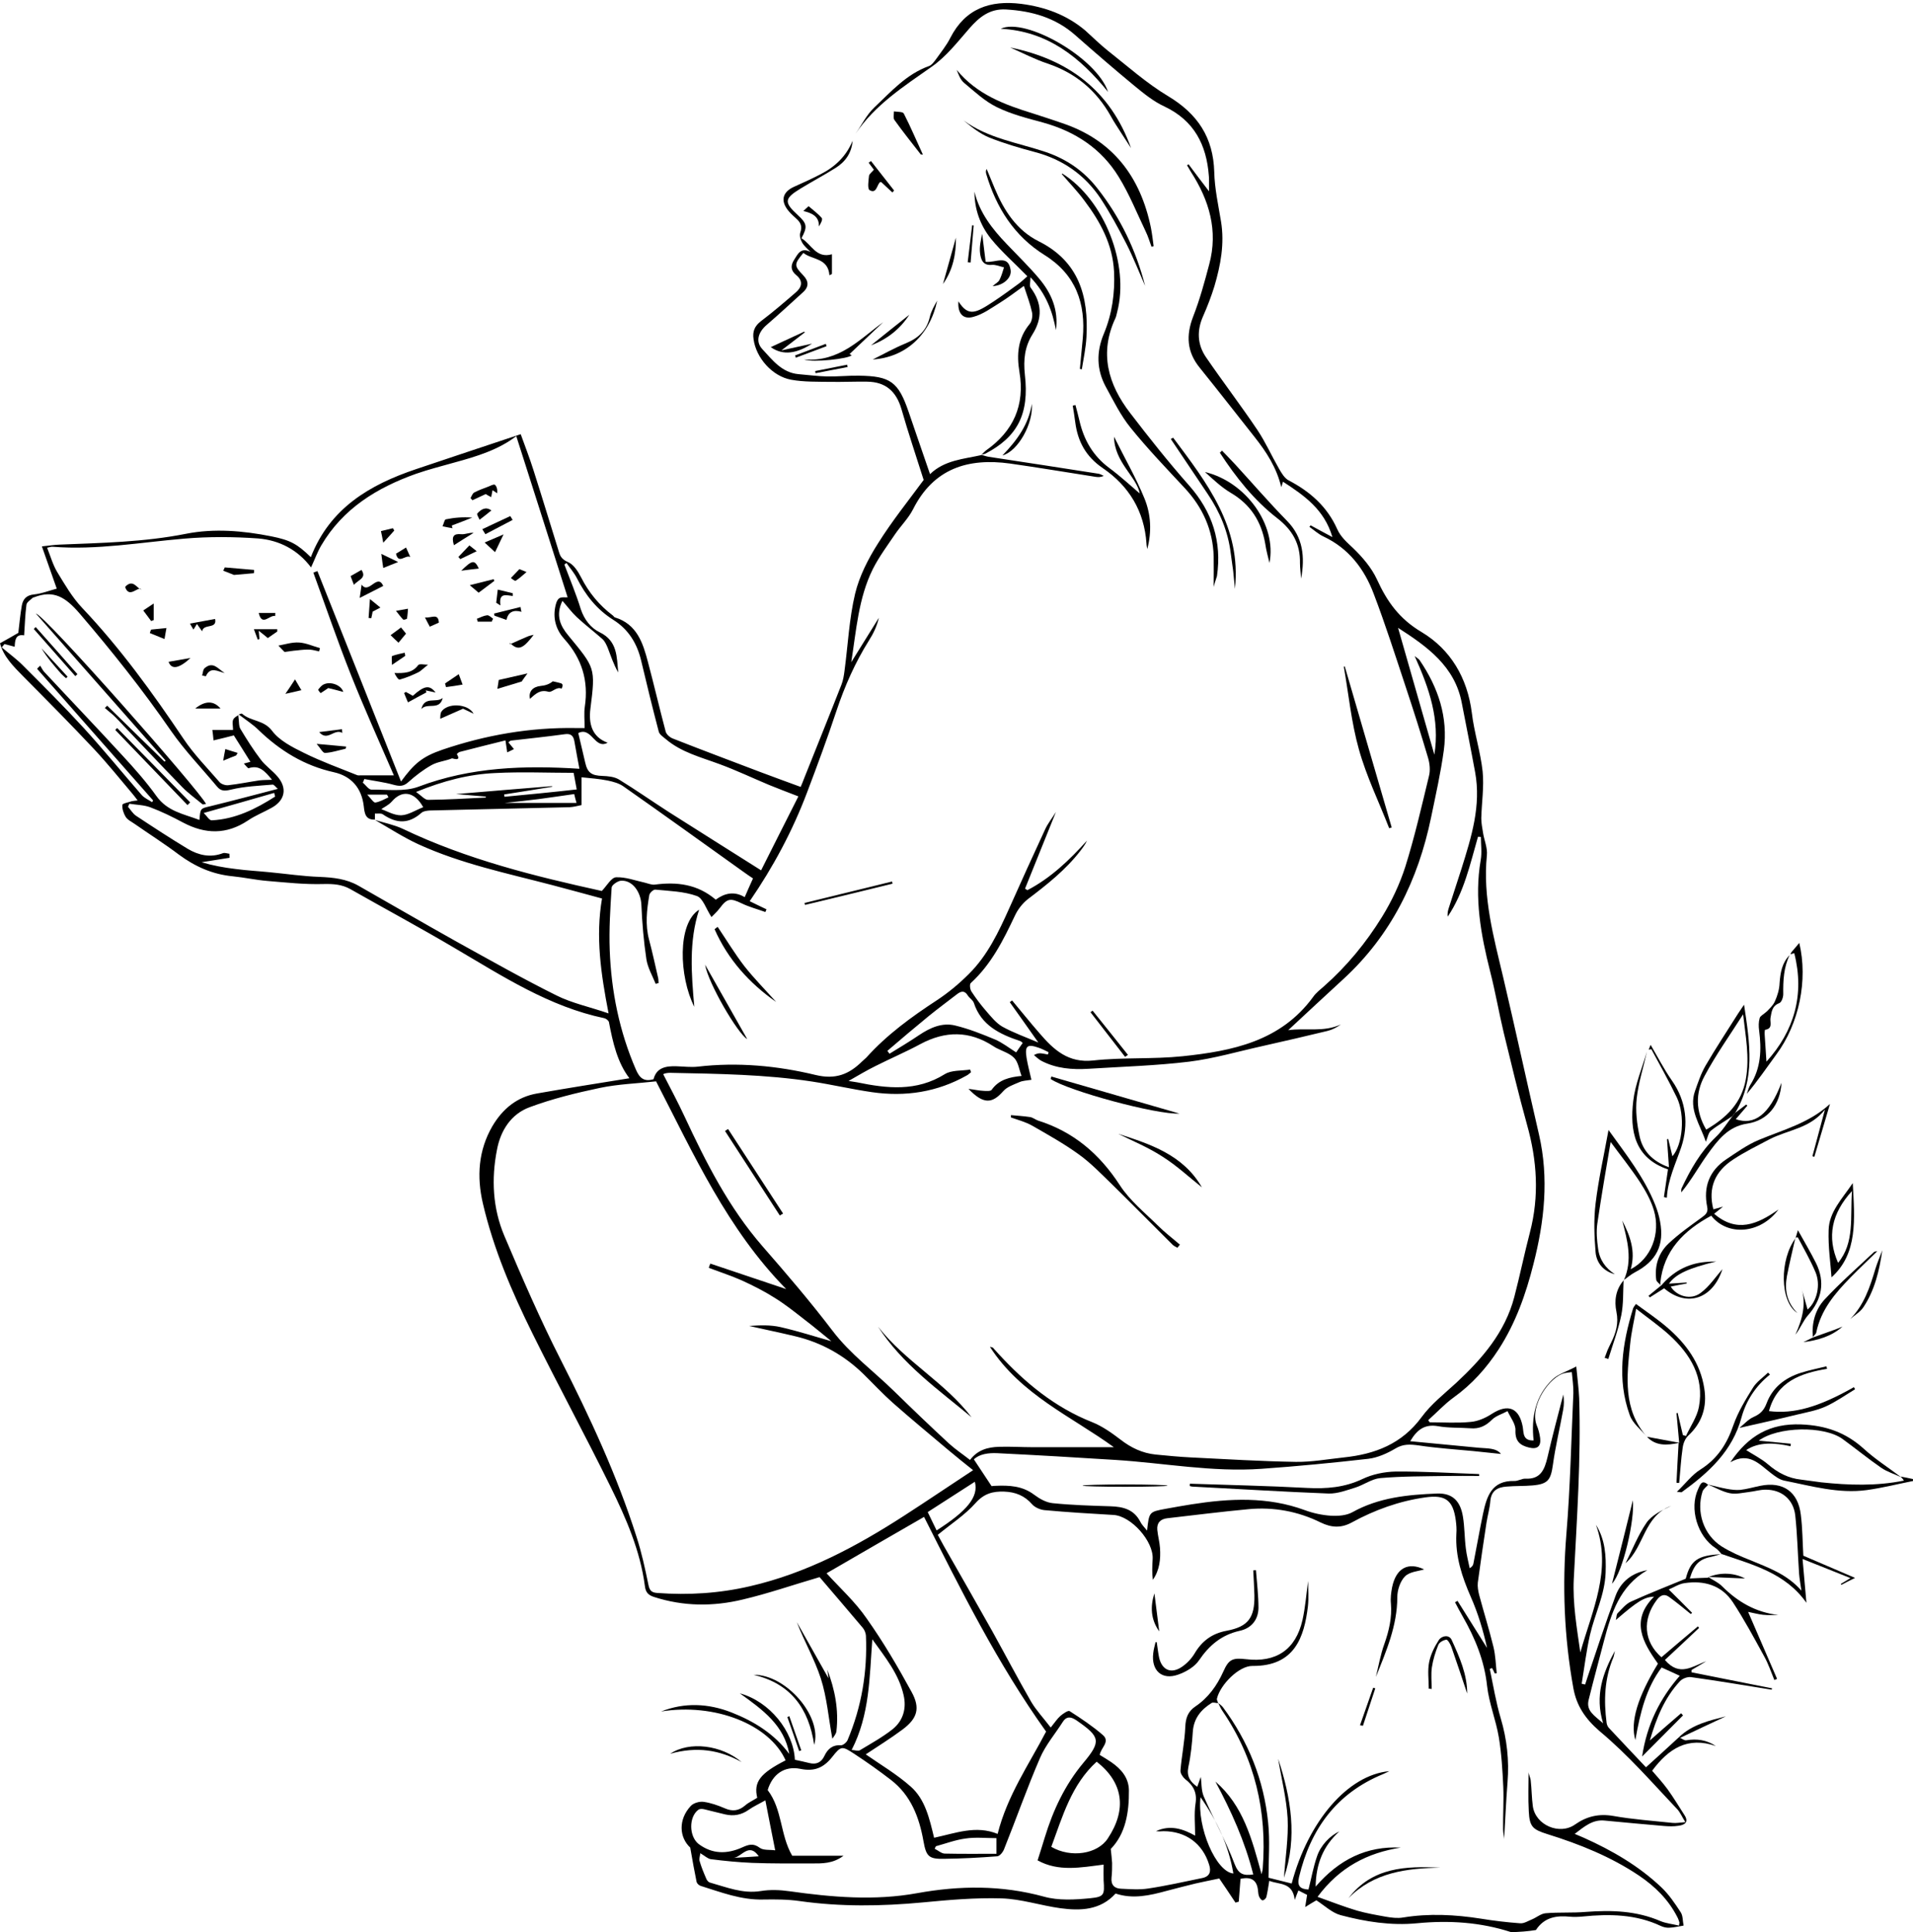 <?xml version="1.0" encoding="UTF-8"?><svg xmlns="http://www.w3.org/2000/svg" xmlns:xlink="http://www.w3.org/1999/xlink" height="1000.8" preserveAspectRatio="xMidYMid meet" version="1.0" viewBox="0.0 -1.6 990.8 1000.8" width="990.8" zoomAndPan="magnify"><g id="change1_1"><path d="M888.7,902.8c-4.8-3.2-9.8-3.9-15.3-3c-1,0.2-2.2-0.8-3.3-1.3c-0.1-0.1-0.3-0.3-0.4-0.4c-5.4,5-10.8,9.9-17.2,15.7 c-6.3-6.7-12.8-13.5-19.3-20.5c-0.6-0.7-1-1.7-1.1-2.6c-1.5-11.5-1.1-22.9,3.5-33.8c0.4-1.1,0.5-2.3,0.8-3.4 c-6.2,11.4-10.5,23.1-6.1,37.5c-4.5-4-8.9-6.4-7.5-12.1c2.5-10.2,5.3-20.3,7.9-30.4c3.8-14.5,8.2-28.6,22.5-36.8 c-8,1.4-13.8,6-16.5,13.4c-5.2,14-9.8,28.2-14.6,42.4c-0.4,1.1-0.7,2.3-1.1,3.4c-0.6-0.1-1.2-0.2-1.8-0.4 c1.4-8.4,2.4-16.9,4.3-25.3c2.5-10.8,7.7-20.8,8.1-32.2c0.3-8.8-0.2-17.1-5-24.8c8.4,23.4-2,44.4-8.1,66.1 c-1.8-12.6-4-25.3-3.4-37.9c1.6-31.2,3.8-62.5,2.8-93.8c-0.2-4.9-0.9-9.8-1.5-16.4c-5.1,2.7-9.4,3.9-12.3,6.7 c-8.9,8.5-11.1,19.6-9.8,31.6c-5.6,0.2-5.1-3.8-5.6-6.9c-1.8-10-7.6-12.3-16-6.9c-3.2,2.1-7.2,3.9-11,4.2c-7,0.7-14.1,0.2-21.2,0.2 c-0.3-0.4-0.5-0.7-0.8-1.1c4.4-3.9,8.4-8.3,13.1-11.7c9.5-6.8,17.1-15.3,23.4-25c8.8-13.6,14.1-28.6,18-44.1 c5.7-22.2,8.1-44.5,2.9-67.1c-6.3-27.2-12.2-54.5-18.6-81.7c-4.9-20.7-10.6-41.3-8.4-63c0.4-3.8-1.4-7.8-2-11.7 c-0.4-2.5-0.9-5-0.9-7.5c0.2-8.1,1.5-16.3,0.7-24.2c-1.1-10.2-4.4-20.2-5.6-30.4c-2.3-18.1-11-32.8-26-41.8 c-11.5-6.8-17.9-15.8-23.1-27.2c-2.8-6.1-7.6-11.7-12.5-16.4c-3.2-3-6.3-5.7-8.1-9.7c-5.2-11.7-14.1-19.5-25.2-25.3 c-2.1-1.1-3.7-3.8-5-6.1c-3.8-6.6-6.9-13.6-11.1-19.9c-8.6-12.8-18-25.1-26.7-37.8c-4.5-6.6-4.8-13.9-1.4-21.4 c2.2-5,4.2-10.2,5.8-15.4c3.2-10.9,5.3-22,3.4-33.5c-1.4-8.5-3.3-17-3.5-25.6c-0.5-17.9-8.6-30.1-23.9-39.3 c-11.2-6.7-21.1-15.6-31.4-23.7c-4-3.2-7.7-6.9-11.5-10.3C552.5,6.1,541.3,2,528.9,0.4c-16.1-2-28.9,2.4-36.7,17.6 c-2,4-4.9,7.5-7.5,11.2c-1,1.3-2.1,2.9-3.5,3.4c-11.8,4.2-19.8,13.4-28.4,21.5c-4,3.8-6.5,9-9.7,13.6c10.1-15,24.9-24.5,39.4-34.7 c7.5-5.2,13.4-12.8,19.5-19.8c5.2-6,10.7-10.4,19.1-9.9c13.3,0.8,25.5,4.2,35.8,13.3c10.1,8.9,20.3,17.7,30.7,26.3 c4.9,4,9.9,8.1,15.6,10.7c15.3,7.3,21.7,19.8,22.9,35.9c0.1,0.8,0.1,1.7,0.1,2.5c0,1.7,0,3.3,0,5.5c-3.7-4.8-7.2-9.4-10.6-14 c-0.3,0.2-0.5,0.3-0.8,0.5c0.7,1.1,1.3,2.3,2,3.4c9.5,14.7,14.2,30.5,9.5,47.9c-2.4,9.1-4.9,18.3-8.3,27 c-3.8,9.8-3.3,18.4,3.4,26.6c9.6,11.9,19,24,28.5,36c6,7.6,11.3,15.7,13.7,25.8c0.4-1.2,0.7-2,0.9-2.8 c10.9,7.1,21.4,14.3,25.6,28.7c-4.1-2.2-7.7-4.1-11.3-6.1c-0.2,0.3-0.4,0.5-0.6,0.8c2.4,1.7,4.7,3.8,7.3,5 c13,6.1,21.1,16.7,26,29.7c6.1,16,11.3,32.3,16.7,48.6c4,12,7.8,24,11.4,36.2c0.9,3,1.3,6.6,0.5,9.6c-3.8,15.7-7.4,31.5-12.2,46.8 c-2.9,9.1-7.1,18-12.1,26.1c-8.2,13.3-18.2,25.5-30,35.9c-2,1.8-4.2,3.4-5.7,5.6c-16.8,23-41.9,28-67.6,30.7 c-15.4,1.6-31,0.5-46.3,2.2c-12.9,1.4-20.4-5.5-27.7-14c-4.9-5.6-9.5-11.4-14.3-17.1c-0.4,0.3-0.8,0.6-1.2,0.9 c4.8,6.7,9.5,13.4,14.8,20.9c-6.8-2.9-13-5.1-18.6-8.2c-3.3-1.9-5.9-5.2-8.5-8.2c-2.8-3.2-5.3-6.6-7.6-10.1c-0.7-1.1-1-3.7-0.3-4.3 c10.6-9.7,16.8-22.1,22.8-34.8c1.5-3.3,4-6.5,6.8-8.7c9.9-7.5,19.5-15.1,27.1-24.9c1.3-1.7,2.6-3.4,3.5-5.4 c-9.1,10.1-18.8,19.4-30.9,25.7c-0.4-0.3-0.8-0.6-1.2-0.8c5.2-12.9,10.4-25.7,16-39.7c-2.2,3.5-4.2,6-5.5,8.8 c-6.3,13.6-12.5,27.2-18.6,40.9c-5.5,12.3-11.3,24.6-21,34.2c-5,5-10.5,9.6-16.4,13.5c-13.3,8.7-26,17.9-36.7,29.8 c-0.7,0.7-1.5,1.3-2.2,2c-6.8,6.7-13.8,9.5-24.1,7c-19.9-4.8-40.4-6.7-61-4.3c-3.6,0.4-7.3-0.1-11-0.2c-5.5-0.2-10.4,0.7-11.9,6.7 c-5.1,1.5-7.3-0.8-9.1-4.9c-8.6-19.8-12.8-40.6-13.6-62c-0.4-10.8,0.3-21.6,1-32.4c0.1-1.3,3-3.3,4.7-3.5 c5.9-0.5,10.4,5.6,10.7,12.5c0.4,9.4,1.2,18.9,2.6,28.2c0.7,4.4,3.1,8.5,4.8,12.7c0.5-0.1,1-0.3,1.5-0.4c-0.1-1,0-2-0.3-3 c-1.5-6.5-2.9-13-4.6-19.4c-2.1-7.8-1.2-15.5,0.1-23.2c0.2-1.1,2.1-2.9,3.1-2.8c7.2,0.7,14.8,0.9,21.5,3.3 c3.2,1.1,4.8,6.7,7.6,10.9c0.9-1,2.8-2.6,4.3-4.6c3.8-5.1,5.5-5.3,11.3-2.5c3.9,1.9,8.2,3,12.3,4.5c0.2-0.5,0.4-0.9,0.6-1.4 c-2.8-1.3-5.6-2.7-8.7-4.2c12.3-17.9,22.2-36.5,29.7-56.3c5.3-14,10.5-28,15.2-42.2c4.3-12.9,9.7-25.1,16.9-36.6 c2.3-3.6,4.1-7.4,5.1-11.7c-4.8,7.7-9.5,15.3-14.3,23c2.6-16.4,3.7-33.2,11.2-48.3c3.2-6.3,7.5-12.1,11.5-18 c3-4.4,6.9-8.2,9.3-12.9c10.6-21.1,28.4-26.7,50.2-23.7c14.8,2.1,29.6,4.6,44.4,6.9c1.3,0.2,2.6,0.2,4.2-0.5 c-0.9-0.4-1.7-0.9-2.6-1.1c-19-3-38.1-5.9-57.1-8.8c-1.3-0.2-2.5-0.7-3.7-1l0.1,0.1c-9.3,2.1-19.2,2.6-26.7,9.9 c-3.8-11.1-7.5-21.7-11.1-32.3c-5.3-15.5-9.4-18.5-25.7-18.7c-5.5-0.1-11,0.5-16.5,0.4c-5-0.1-9.9-0.8-14.9-1.2 c-8.6-0.8-13.5-7.4-18.7-13c-3.6-3.9-2.1-8.8,2.4-12.6c6.4-5.5,12.6-11.3,18.8-16.9c3.1-2.8,2.8-5.8,0.1-8.6 c-4.9-5.1-4.9-5.8,0-11.7c4.6,3.7,12.8,2.5,13.5,11.6c0.4-0.2,0.9-0.5,1.3-0.7v-10.2c-8.2,2.4-10.7-5.3-15.8-8.3 c3.2-5.9,2.9-7.6-1.8-11.9c-7.3-6.7-7.2-8.6,1.3-13.8c5.9-3.6,12.1-6.9,18-10.6c5.2-3.2,8.5-7.8,9-14.2c-3.2,7.9-9,13.5-16.5,17.3 c-4.4,2.3-9,4.4-13.5,6.4c-6.5,2.8-7.6,7.6-2.9,13c1.2,1.4,2.6,2.6,3.9,3.8c2.2,2,3,4,1.9,7.1c-0.5,1.5,0.1,3.7,1,5.2 c1,1.8,2.8,3.2,4.3,4.8c-5-2.6-6.6,1.1-8.5,4.1c-1.9,3-1.8,5.5,1.1,7.9c3.9,3.2,2.8,6.5-0.5,9.2c-5.8,5-11.6,10-17.7,14.6 c-3.4,2.6-4.5,5.4-3.9,9.4c1.3,9.6,9.6,19.2,19.5,21c6.6,1.2,13.6,1,20.4,1.1c6.3,0.1,12.6-0.2,18.9-0.1c9.6,0.1,15.1,5,17.8,14.2 c3.5,12.3,7.6,24.3,11.5,36.7c-7.8,10.6-16.4,21.3-23.6,32.8c-5.1,8-9.7,17-11.9,26.1c-3.1,13-3.7,26.6-5.5,40 c-0.3,2.4-0.7,4.9-1.6,7.2c-6.3,16.1-12.8,32.1-19.2,48.2c-0.7,1.8-1.4,3.6-1.9,4.7c-7.3-2.7-14-5.1-20.6-7.6 c-15.2-5.8-30.5-11.5-45.7-17.5c-1.5-0.6-3.2-2.1-3.6-3.5c-3.2-12-6-24.1-9.2-36.1c-2.6-9.9-5.7-19.6-17.1-23.1 c-0.4-0.1-0.7-0.7-1.1-1c-7-5.3-12.4-11.8-16.4-19.7c-1.6-3.1-3.9-6.8-6.9-8c-2.7-1.2-3.8-2.6-4.5-4.9 c-4.4-14.1-8.7-28.3-13.2-42.4c-2.1-6.7-4.7-13.3-6.7-18.9c-18.6,6.2-36.4,12.1-54.2,18.1c-24.1,8.1-44.7,20.3-54.5,45.6 c-7-6.8-10.5-8.8-20.5-10.8c-14.6-2.9-29.6-4.2-44.2-1.3c-21.7,4.3-43.6,4.7-65.6,5.6c-2.6,0.1-5.1,0.5-9,0.9 c2.8,7.9,5.2,14.8,7.7,21.9c-3.8,1-7.8,2.6-11.8,3c-4,0.4-5.7,2.5-6.3,5.8c-0.8,4.5-1.2,9.1-1.8,14.1c-2.8,1.6-6,3.5-9.5,5.4 c1.9,7,7,12,12,17.1c12.4,12.5,24.8,25,36.9,37.9c6.8,7.3,13.1,15.1,19.5,22.7c0.9,1.1,1.8,2.2,2.9,3.7c-1.4,0.2-2.2,0.2-3,0.4 c-1.7,0.6-4.8,1.1-4.9,1.9c-0.2,2,0.6,4.4,1.7,6.2c1,1.6,3,2.5,4.7,3.7c7.6,5.3,15.5,10.3,22.9,15.9c8.4,6.2,17.4,10.2,27.9,11.2 c6,0.6,11.8,1.9,17.8,2.4c9.7,0.8,19.5,1.9,29.3,1.6c5-0.1,9.4,0.2,13.7,2.6c18.1,10.3,36.4,20.1,54.3,30.7 c24.7,14.5,48.7,30.2,77.3,36.2c0.9,0.2,2.2,1.2,2.4,2c2,10.6,4.4,21,10.6,29.1c-16.1,2.6-32,5.1-47.9,7.9 c-10.3,1.8-17.7,7.9-23,16.8c-7.4,12.7-8.2,26.3-5,40.1c5.5,23.6,15,45.8,25.7,67.4c13.2,26.7,27.4,52.9,40.5,79.5 c8,16.3,15.3,33,17.7,51.2c0.4,3.4,1.7,4.8,4.8,5.8c15.2,4.9,30.6,5,45.9,1.3c13.2-3.1,26.1-7.6,39.8-11.6 c7.1,8.3,14.8,17.3,22.4,26.3c0.9,1.1,1.5,2.7,1.6,4c0.8,18.7-2.2,36.8-9.5,54.1c-0.5,1.2-2.3,2.7-3.4,2.7 c-4.4-0.3-6.9,1.9-8.6,5.5c-1.6,3.4-4.2,4.6-7.8,3.7c-2.5-0.6-5.1-1.2-7.5-1.7c-0.7-14.8-13.1-30.2-28.5-34.4 c12,8.6,23,16.6,25.6,31.4c-7.7-10.4-18.2-16.9-29.9-21.5c-12-4.7-24.3-5.3-36.5-0.5c27.7-4.5,56.1,6.6,64.5,25.3 c-13.3,6.8-16.6,11.2-14.7,19.4c-2.2,1.4-4.5,2.4-6.3,4c-3.3,2.8-6.6,3.2-10.6,1.4c-3.5-1.5-7.2-2.8-10.9-3.3 c-2.1-0.3-5.2,0.6-6.6,2.1c-6.6,7.1-6,16.3-0.3,21.6c1.2,6.9,2.2,12.4,3.3,17.8c0.2,0.8,1.2,1.7,2,2c10.6,3.3,21,7.4,32.5,7.1 c6.3-0.1,12.7-0.1,18.9,0.8c21.2,3,42.4,2.7,63.7,0.7c13.5-1.3,27.2-2.5,40.8-2.1c10.2,0.3,20.3,3.7,30.5,5.1 c10.4,1.4,20.7,1.1,28.6-7.6c9,3,17.7,1,26.5-1.4c5-1.3,9.9-2.6,14.9-3.8c3.8-0.9,7.7-1.6,12.3-2.6c2.3,3.4,5.4,7.9,8.4,12.5 c0.6-0.2,1.1-0.3,1.7-0.5c0.3-4,0.6-8,0.9-11.8c5.6-1.3,8.7,0.7,9.1,6.4c0.1,1,0.2,2,0.6,2.9c0.4,0.8,1.2,1.9,1.8,1.8 c0.7,0,1.7-1,1.9-1.7c0.6-2.6,1-5.2,1.5-8.4c5.2,2.1,12.1,0.5,13.2,9.9c0.9-2.4,1.3-3.5,1.9-4.9c1.6,0.8,3.1,1.6,4.5,2.3 c-0.3,1.8-0.5,3.4-1,6.3c2.6-1.6,4.2-2.6,5.8-3.5c4.2,2.7,8.1,6.5,12.6,7.7c12.9,3.4,26,5.5,39.5,4.2c16.5-1.6,32.8-0.6,48.8,4.6 c4.3-0.1,8.5-0.4,12.8-1.1c4.4-6.7,10.7-7.6,17.7-6.9c2.1,0.2,4.3,0.1,6.5-0.1c13.9-1.4,27.6-1.2,40.5,4.9c1.3,0.6,2.9,1,4.4,0.9 c2.5-0.1,4.9-0.7,7.4-1.1c-0.5-2.3-0.3-5.1-1.5-6.9c-3-4.6-6.1-9.2-10-12.9c-11.7-11.1-25.5-19.1-40.2-25.7c-1.4-0.6-2.8-1.2-4.7-2 c5.1-3.9,9.3-7.5,15.4-6.9c10.2,1,20.5,1.9,30.8,2.8c2.5,0.2,5,0.3,7.5-0.1c3.2-0.4,5.6-1.8,3.1-5.6c-2.9-4.5-5.6-9-8.7-13.3 c-2.5-3.4-5.4-6.6-8-9.6C864.2,904.1,874.2,897.7,888.7,902.8z M293.4,290c1.8,2.6,3.9,5,5.3,7.7c4.5,8.9,10.4,16.4,19,21.8 c7.8,4.9,12.3,12.2,14.4,21.2c2.9,12.3,5.9,24.5,9.1,36.7c0.4,1.5,2.3,2.7,3.6,3.8c8.1,6.9,18.2,9.4,27.9,13 c8.7,3.2,17.1,7.2,25.7,10.8c4.6,1.9,9.2,3.6,15.1,5.9c-6.4,12.7-12.9,25.5-19.3,38.3c-16.7-10.6-32.3-20.3-47.8-30.2 c-8.7-5.6-17.1-11.5-25.9-16.9c-2.4-1.4-5.6-1.7-8.5-1.8c-5.6-0.2-7.7-1.6-8.9-6.9c-1.1-5-2.4-10-3.6-15.3c7-3.5,8.5,8.7,15.2,5 c-8.2-3-9.9-10-8.9-17.7c2.7-21.3,2.4-21-11.5-37.9c-4-4.8-6.7-10.3-3-17.9c2.8,3.2,4.9,6.1,7.5,8.5c4.2,3.9,8.8,7.4,13.1,11.2 c1.3,1.1,2.1,2.9,2.8,4.5c1.7,4.4,3.1,8.8,5.5,12.9c-0.8-8-0.3-16.3-9.6-20.8c-4.6-2.2-8-6.6-9.8-12c-2.4-7.8-5.6-15.4-8.5-23.1 C292.6,290.6,293,290.3,293.4,290z M261.3,411.1c-0.1-0.4-0.1-0.8-0.2-1.2c8.3-1.3,16.6-2.6,24.9-4c0-0.1,0-0.2-0.1-0.3 c-16.1,1.3-32.2,2.6-49.7,4.1c6,0.5,10.7,0.9,15.4,1.3c0,0.2,0,0.4,0,0.5c-10,0.5-19.9,1.1-29.9,1.2c-1.7,0-3.5-2.2-6.2-4.1 c14.2-5.8,27.4-9.2,41.1-9.8c13.6-0.7,27.2-0.1,40.5-0.1c0.5,2.7,0.9,5,1.6,8.6C286.4,408.7,273.9,409.9,261.3,411.1z M298.6,414.3 h-37.3c5.5-0.6,11.6-1.2,17.7-2c6-0.8,12.1-1.7,18.4-2.6C297.7,411,298,412.2,298.6,414.3z M202.9,413.6c5.1-6,11.6-5.5,16.3,2.9 c-4.1,1.6-7.8,4.1-11.5,4.2c-3.8,0-7.6-2.3-10.2-3.2C198.7,416.6,201.2,415.5,202.9,413.6z M194.4,414.1c-0.9,0.1-2.2-2-4.2-4.1 h10.2c0.3,0.5,0.6,0.9,0.8,1.4C199,412.4,196.8,413.7,194.4,414.1z M216.7,405.9c-7.3,2.7-16.1,1.4-24.3,1.5c-1.5,0-3-2.4-4.5-3.6 c0.3-0.6,0.6-1.3,0.8-1.9c5.1,1,10.2,1.6,15.2,3c3,0.8,5.1,0.9,7.6-1.4c3.7-3.3,7.7-6.4,12-8.8c3.2-1.8,7.2-2.1,10.6-3.5 c0.3-0.1,5.1,1.9,2.5-2.2c0-0.1,0.9-0.9,1.4-1.1c7.8-2,15.6-4,23.8-6c0.4,2.7,0.6,4.3,0.9,6.2c1.4-0.7,2.4-1.1,3.5-1.7 c-1-1.2-1.9-2.3-2.9-3.5c0.6-0.4,1-0.9,1.4-0.9c9.2-1.1,18.5-2,27.7-3.3c3.3-0.5,4.6,0.8,5.1,3.7c0.8,4.9,1.8,9.7,2.6,14.2 C271.9,394.8,243.9,395.6,216.7,405.9z M43.4,375.5c-10.2-11.1-20.9-21.8-31.6-32.5c-3.4-3.4-7.3-6.2-10.9-9.3 c0.5-0.6,1-1.1,1.4-1.7c1.7,0.4,3.4,0.9,5.3,1.4c0.2-3.2,0.3-6.7,4.9-5.9c0.4-5.5,0.5-10.7,1.2-15.9c0.2-1.4,2.2-2.5,3.4-3.7 c0.1-0.1,0.3,0,0.5-0.1c10.2-4,16.3-0.1,23.5,8.2c16.8,19.6,32.8,39.7,47.5,61c7.1,10.2,15.8,19.2,23.8,28.8c2,2.4,3.9,2.4,7.2,1.6 c7-1.7,14.4-2,21.6-2.6c0.7-0.1,1.6,1.3,2.7,2.2c-12,3.1-23.5,6.2-35,9c-5.1,1.2-5.1,1-5.6,7.1c-8.2-3.1-16.6-4.4-22.3-12.4 c-5.3-7.4-11.4-14.3-17.6-21c-13.4-14.6-27.1-28.9-40.6-43.4c-0.8-0.9-1.3-2.1-2-3.1c-0.5,0.5-1.1,1-1.6,1.6 c20,22.7,40.1,45.5,60.1,68.2c-0.2,0.3-0.3,0.6-0.5,0.9c-1.8-1.2-4-2.1-5.4-3.7C63.4,398.7,53.7,386.8,43.4,375.5z M142.5,411 c-10,6.4-20.6,11.7-32.8,12.3c-1.3,0.1-2.6-2.3-4.2-3.8c13.1-3.7,24.8-7,36.5-10.4C142.2,409.7,142.3,410.3,142.5,411z M216.7,435.7c22.1,10.1,45.8,15,69.1,21.1c8.5,2.2,17,4.6,26,7c-3.4,19.7-0.6,38.9,3.4,59.5c-9.9-3.4-19-5.3-27-9.3 c-17.5-8.7-34.6-18.4-51.8-27.9c-17-9.5-33.8-19.3-50.7-28.9c-6.3-3.6-13.1-4.3-20.2-4.6c-8.6-0.3-17.2-1.6-25.7-2.4 c-5.9-0.6-11.9-0.9-17.8-1.7c-6-0.7-11.9-1.8-17.6-3.5c4.8-0.8,9.7-1.5,14.5-2.3c0-0.7-0.1-1.4-0.1-2.1c-1.1-0.1-2.3-0.6-3.3-0.3 c-6.5,2.5-12.6,1.1-18.2-2.2c-9.1-5.5-18-11.3-26.9-17.2c-1.6-1.1-2.7-3-4.1-4.6c0.2-0.5,0.5-1.1,0.7-1.6c3.6,0.6,7.4,0.6,10.7,1.8 c5.9,2.2,11.6,5,17.2,8c11.4,6,22.4,6.3,33.5-1.1c3.8-2.6,8.2-4.3,12.3-6.6c6.9-3.8,8.2-10.1,3.1-16.1c-2.7-3.2-6.3-5.6-8.7-8.8 c-3.9-5.1-7.3-10.5-10.6-16c-0.9-1.5-0.6-3.6-1.1-7c-1,0.5-2.1,1.3-2.5,2c-0.8,1.3-0.2,3.5-0.2,5.6h-10.7c0.2,1.4,0.4,3.3,0.6,5.4 c4.1-1,7.6-1.8,10.5-2.6c2.9,4.6,5.7,9,8.6,13.7c-0.1,0-1.4,0.4-3.4,0.9c1,1,2.1,2.6,2.5,2.4c5.4-1.8,8.3,1.4,12.1,6 c-2.9,0.1-4.7,0.1-6.5,0.3c-5.4,0.8-10.7,1.9-16.1,2.5c-1.4,0.2-3.6-0.5-4.5-1.5c-6.4-7.4-13.4-14.5-18.8-22.6 c-16-23.8-32.7-46.9-52.5-67.8c-5.1-5.4-8.9-12-12.8-18.4c-2.3-3.8-3.5-8.2-5.3-12.7c1.5-0.3,2.2-0.6,2.9-0.5 c22.9,1.8,45.5-2.3,68.1-4.2c12.7-1.1,25.6-1,38.3-0.1c11,0.9,20.6,5.9,27.4,15c2-4.3,3.3-8,5.3-11.4 c11.2-19.1,28.9-29.9,49.1-37.1c6.6-2.3,13.4-4,20.1-5.9c11.4-3.1,22.7-6.6,31.8-13.6c8.9,27.9,17.8,55.7,26.6,83.5 c-1.3,0.1-3.4-0.3-4.5,0.6c-1.2,1-1.7,3.1-2,4.8c-1.1,6.2,0.8,11.8,4.8,16.2c9.1,10.1,12.6,21.6,10.6,35c-0.5,3.4-0.1,6.9-0.1,11.1 c-1.1,0-2.8,0-4.5,0c-23.7-0.4-46.7,3.6-69.1,11.2c-10.5,3.6-14.7,7.2-21.5,16.5c-14.6-36.8-28.9-72.9-43.3-109 c-0.7,0.3-1.4,0.5-2.1,0.8c6.5,17.8,12.6,35.7,19.6,53.3c7,17.6,14.8,34.8,22.1,51.7c-5.6,0-11.4,0-17.1,0c-0.7,0-1.4,0.1-1.9-0.1 c-9.2-3.7-18.6-7.1-27.5-11.5c-6.1-3-12.8-6.4-16.6-11.5c-4.3-5.7-11-4.8-15.5-8.8c-0.2-0.2-0.9,0-1.7,0.4c4.2,3.2,7.5,5.3,10.2,8 c11.1,10.7,23.7,18.5,39.1,21.9c8.9,2,14.3,8.1,15.4,17.5c0.4,3.4,0.7,7.3,5.8,7c0,0,0-0.1,0-0.1c-0.1,0-0.1-0.1-0.2-0.1 c0.1,0,0.1,0,0.2,0c0-1,0-1.9,0-2.9c1.4,0.1,3.1-0.3,4.1,0.4c7.4,5.1,13.7,4.8,20-0.8c1-0.9,2.9-1.1,4.4-1.2 c24.1-0.6,48.2-1.1,72.3-1.7c2.1-0.1,4.2-0.7,6.2-1.1V401c4.7,0.5,9.2,0.8,13.6,1.7c2.8,0.6,5.9,1.4,8.2,3.1 c20.7,14.5,41.2,29.3,61.8,44c1.6,1.2,3.3,2.3,5.2,3.6c-1.4,3.1-2.8,6.2-4.3,9.7c-5.5-3.3-10.5-2-15,1.3 c-9.5-8.1-20.2-9.3-31.6-7.8c-1.6,0.2-3.4-0.6-5.1-1c-5-1.1-10-3-14.9-2.8c-2.5,0.1-4.8,4.4-7.4,7.1 c-34.5-7.6-69.9-16.3-103.1-32.2c-4.5-2.1-9.6-3.1-14.4-4.6c0,0,0,0,0,0C201.5,427.3,208.9,432.1,216.7,435.7z M481,524.7 c4.8-3.9,9.7-7.5,14.6-11.3c2.2-1.7,4-2.1,5.7,0.7c0.9,1.4,2.6,2.3,3.1,3.8c3.8,11.6,13.4,16.2,23.9,19.7c0.4,0.1,0.8,0.5,1.4,1 c-1.1,1.5-2.1,3-3.4,4.9c-3.8-2.4-7.2-5.1-11-6.7c-6.7-2.8-13.5-5.5-20.5-7.2c-6.8-1.7-13,1.1-18.7,4.9c-5,3.4-10.2,6.5-15.4,9.7 c-0.4-0.5-0.7-1-1.1-1.5C466.7,536.6,473.8,530.6,481,524.7z M347.5,554.1c24.4,0.5,48.9,0.8,73.1,4.5c10.4,1.6,20.6,4,31,5.5 c17.3,2.5,33.8,0,49.2-8.7c0.8-0.4,1.4-1.1,2.1-1.6c-0.1-0.5-0.3-0.9-0.4-1.4c-4.4,0.7-9.7,0.2-13.2,2.4 c-14.6,9.1-29.9,7.4-45.4,4.2c-1.1-0.2-2.3-0.4-4.4-0.7c5.1-2.9,9.4-5.5,13.9-7.7c7.7-3.9,15.7-7.3,23.3-11.4 c12.9-6.9,25.4-7,37.8,1.1c0.6,0.4,1.1,0.7,1.7,1c3.1,1.6,6.8,2.7,9.1,5.1c2.1,2.2,2.5,5.9,3.8,9.3c-6,0.6-11.7,1.8-15.5,7.2 c-0.6,0.8-2.9,0.6-4.5,0.5c-2.1-0.1-4.2-0.6-7.5-1c7.7,8,12.2,7.8,18,1.2c2-2.3,5.4-3.4,8.4-4.7c1.8-0.8,3.8-0.8,6.2-1.2 c-0.9-4-1.9-7.6-2.5-11.3c-1-6.3,0.3-7.4,6.3-5.3c1.8,0.6,3.4,1.5,5.1,2.3c-0.1,0.4-0.2,0.8-0.4,1.2c-1.1-0.2-2.3-0.5-3.4-0.6 c-1.1-0.1-2.2,0-3.8,0.9c1.3,1,2.5,2.3,3.9,3c7.7,4,15.9,4.6,24.3,4.1c17.4-1.1,35-1.6,52.3-3.7c12.8-1.6,25.3-5.3,38-8.1 c11.2-2.5,22.3-5.1,33.5-7.8c2.5-0.6,4.8-1.8,7-3.4c-8.9,4.2-18.3,1.7-27.3,3c9.7-9,19.1-17.8,28.6-26.5 c24.7-22.7,38.7-51.3,45.4-83.7c2.4-11.6,5-23.1,6.6-34.8c2.3-17.1-2.9-32.5-12.5-46.6c-0.3-0.5-0.9-0.8-2.6-2.2 c7.6,16.9,13.1,32.9,10.2,51.1c-6.4-22.4-12.6-44-18.8-65.7c15.1,9.7,29.4,19.9,33,38.9c2.3,11.9,4.7,23.8,6.9,35.8 c3.2,17.4-1.9,33.6-7,49.9c-2.2,6.8-4.4,13.6-6.6,20.4c-0.5,1.5-0.8,2.9-0.6,4.6c8.5-12.6,11.6-27.2,15.7-41.4c0.5,0,1,0.1,1.5,0.1 c0,4,0.6,8.1-0.1,12c-3.4,19.7,0.1,38.7,4.9,57.7c2.7,10.5,4.5,21.1,7,31.6c3.9,16,7.7,32,12.1,47.8c5.2,18.5,6.4,36.9,1.5,55.7 c-2.9,11.1-5.2,22.4-8.1,33.5c-4.8,18.3-16.6,31.9-30,44.4c-6.2,5.7-13.1,11.1-18,17.8c-10.2,13.9-24.1,19.2-40.3,20.9 c-8.3,0.9-16.6,2.4-24.8,2.3c-18.1-0.3-36.2-1.4-54.3-2.3c-6.1-0.3-12.3-0.9-18.4-1.5c-6.8-0.7-12.7-3.5-18.1-7.7 c-4.6-3.5-9.5-7-14.8-9.1c-19.2-7.6-34.6-20.3-48.4-35.3c-1-1.1-2-2.2-3-3.3c-0.1-0.1-0.3-0.1-1.5-0.4c16.1,24.9,42.2,36,64.2,52 c-14,0-28.1,0-42.1,0c-5.8,0-11.6-0.4-17.5-0.2c-5.6,0.2-10.9,1.5-14.9,6.8c-3.7-2.9-7.6-5.5-11-8.6c-9.5-8.8-18.9-17.8-28.2-26.9 c-10.7-10.5-22.8-19.3-32-31.4c-11.5-15.1-23.8-29.5-36.3-43.8c-17.5-20.1-29.3-43.5-40.4-67.3c-3.4-7.3-7.2-14.4-11-21.8 C344.1,554.4,345.8,554,347.5,554.1z M388.5,820c-15.9,3.7-31.9,4.7-48.1,3.5c-3.1-0.2-4-1.4-4.6-4.4c-1.7-8.3-3.5-16.6-6.1-24.6 c-10.1-31.8-24.1-61.9-39.2-91.6c-10.7-21-20.1-42.7-29.3-64.4c-6-14.2-6.8-29.4-3.8-44.6c1.9-10.1,7.4-18.5,16.9-22 c11.8-4.4,24.1-7.4,36.4-10c9.5-2,19.4-2.3,29.1-3.4c19.6,38,36.9,76.6,67.4,107.6c-13.7-4.6-26.5-8.9-39.3-13.2 c-0.3,0.7-0.6,1.5-0.8,2.2c5.8,2.2,11.7,4.1,17.3,6.6c5.9,2.7,11.6,5.6,17.1,9.1c5.3,3.3,10.3,7.3,15.3,11.2 c5,3.8,9.8,7.9,13.8,11.1c-8.2-2.3-17.1-5.2-26.3-7.3c-5.2-1.2-10.8-1-16.3-0.6c7.9,1.8,15.8,3.4,23.7,5.3 c13.6,3.2,25.4,9.8,35.4,19.5c5.1,5,10,10.3,15.3,15c9.4,8.3,19.2,16.4,28.8,24.5c4.4,3.7,8.9,7.3,12.8,10.4 c-12.2,8-23.8,15.9-35.6,23.5C443.5,799.5,417.6,813.3,388.5,820z M504.9,765.9c2.1,7.8-4.1,15.2-19.8,25.2c-1.6-3.2-2.9-6-4.6-9.5 C488.7,776.3,496.7,771.2,504.9,765.9z M428.1,813.3c16.6-9.6,33.6-19.5,50.5-29.2c19.1,37.9,38.1,76.1,63.2,111.2 c-8.8,16.9-20.1,33.1-25.1,53c-11.2-4.6-21.7-0.4-32.9,2c-2.4-9.9-4.6-19.9-12.1-26.5c-7.2-6.4-15.7-11.4-23.3-16.7 c6-4,12.8-8.2,19.1-12.9c7.6-5.7,9.3-11,4.6-19.5c-7.1-13-14.6-25.8-23.1-37.8C443,828.1,434.9,820.8,428.1,813.3z M516.1,950.5 v8.1c-9.1,0-18,0.1-26.9-0.1c-1.7-0.1-3.4-1.7-5.1-2.5c0.2-0.4,0.4-0.9,0.6-1.3c5.1-1.4,10.1-3.3,15.3-4 C505.2,949.9,510.6,950.5,516.1,950.5z M451.8,847.5c6.8,9.5,13.7,17.9,16.2,28.9c1.6,6.8-0.2,13.2-5.6,17.6 c-5.3,4.2-11.3,7.5-17.1,11c-0.9,0.5-2.6-0.1-4.2-0.2C450.5,886.5,450.3,867.3,451.8,847.5z M361.7,935.8c0.8-0.6,2.2-0.5,3.3-0.2 c3.5,0.8,7,1.8,10.6,2.6c4.4,1,8.4,0.3,12.2-2.4c2.4-1.7,5.1-2.9,8.6-4.9c1.8,9.1,3.3,17,5.1,25.9c-2.9-0.4-6.1,0.1-8-1.3 c-3.3-2.5-5.8-1.7-9.1-0.2c-7.8,3.5-15.4,3.6-22.6-1.8C356.8,949.5,356.7,939.5,361.7,935.8z M393,959.9c-4.7,0.3-8.8,0.6-13,0.8 C384.1,960.3,387.9,952.5,393,959.9z M564.8,981.6c-8,0.8-16.6,1.3-24.1-0.8c-21.9-6-43.6-5.8-65.7-1.8c-22,4-44.1,2.1-66.1-1 c-4.9-0.7-10-0.9-14.9-0.1c-9.4,1.5-17.7-2-26.3-4.4c-0.8-0.2-1.6-1.2-1.9-2c-1.3-3-2.6-6.1-3.5-9.3c-0.3-1.1,0.3-2.5,0.4-3.9 c2.4,1.4,3.9,2.9,5.5,3.1c7.1,0.9,14.2,1.6,21.3,1.9c10.3,0.4,20.6,0.3,30.9,0.3c5.4,0,10.9,0.2,16.5-4h-26.6 c-6.3-10.8-5-23.9-12.7-34c2.4-8,8.5-12.7,16.9-11c7.2,1.5,12-0.5,16.4-6c4.8-6.1,5.2-5.9,11.8-1.6c6.4,4.2,12.6,8.6,18.7,13.3 c10.4,8,14.7,19.4,16.9,31.8c1.4,7.9,2.8,9.3,10.8,9.1c9.1-0.1,18.3-0.6,27.4-1.3c1.3-0.1,2.9-2.1,3.5-3.6 c6.3-15.7,11.9-31.7,18.6-47.2c2.9-6.8,7.9-12.6,11.9-18.9c1.7-2.7,3.9-2.7,6.4-1.1c0.3,0.2,0.6,0.3,0.8,0.5 c12.1,8.4,12.8,10.7,3.4,21.9c-9.6,11.5-15.7,24.6-20,38.7c-1.1,3.8-2.4,7.6-3.7,11.8c10.8,6,22.3,3.7,34.2,2.2 c0,3.2-0.1,5.7,0,8.2C572.1,979.7,572,980.9,564.8,981.6z M544.5,955c5.9-16,10.5-32.3,23.5-44.1c13.7,10.7,15.8,24.6,5.8,39.7 C568.5,958.8,554.6,960.9,544.5,955z M621.8,929.3c8.7,12.4,14.5,24.9,17,39.5C629.8,968,619.9,944.9,621.8,929.3z M868.5,935.3 c1.7,1.7,2.6,4.1,4.4,6.9c-2.7,0.2-4.7,0.6-6.6,0.4c-10.3-1.1-20.6-1.8-30.7-3.6c-7.5-1.3-13.8,0.2-19.8,4.4 c-8,5.7-20.5,0.4-21.9-9.4c-0.6-4.4-0.6-9-1.1-13.4c-0.2-1.7-1.2-3.3-1.1-4.7c0,6.9-0.3,13.8,0.1,20.7c0.4,8,2,9.4,9.6,11.8 c16.7,5.2,32.9,11.7,47.5,21.5c8.3,5.6,15.2,12.4,19.8,21.4c0.5,0.9,0.8,1.8,1.1,2.8c0.1,0.3-0.1,0.6-0.2,1.7 c-3.2-0.8-6.6-1.1-9.5-2.3c-12.5-5.4-25.4-5.8-38.7-4.8c-7,0.6-14,0.1-20.9,0.7c-2.4,0.2-4.7,2.2-7.1,3.2c-2,0.8-4.1,2.2-6.1,2 c-6.8-0.5-13.6-1.3-20.3-2.4c-13.4-2.1-26.8-2.8-40.3-0.6c-2.9,0.5-6,0.1-8.9-0.4c-5.1-0.9-10.2-1.8-15.1-3.2 c-6.6-2-13.1-4.5-20.3-7.1c11.4-15.4,25.9-22.8,43.1-25.5c-17.7-0.9-31.9,6.1-44.1,20.2c0.2-11.8,3.9-21,12.3-28.6 c-4.8,2.2-9.7,7.2-11.6,13c-1.9,5.5-2.9,11.2-4.4,17.1c-4.2-0.2-6-1.7-4.9-6.4c5.9-24.9,19.4-43.5,43.6-53.4 c0.9-0.4,1.8-0.8,3.2-1.5c-21.4,1.9-42,25.8-50.6,58.2c-3.6-0.9-7.3-1.8-12-3c0-9.4,0.8-19.1-0.2-28.6c-2.2-22-10.2-41.9-23.4-59.7 c-0.6-0.8-1.5-1.4-2.3-2.1c0,0,0,0,0,0c0,0-0.1,0-0.1,0c0.7,1.4,1.3,2.8,2.2,4.1c16.8,24.7,23.1,52,20.8,81.5c0,0.6-0.2,1.2-0.6,3 c-5-18.3-9.5-35.6-23.9-48c8.2,15.3,15.3,31,19.6,48.1c-5,0.7-7.6,0-9.7-5.5c-4.5-11.9-10.8-23.1-15.9-34.8 c-1.4-3.2-1.1-7.1-1.6-10.2c-0.4,1.2-1.1,3-1.8,5.1c-3.7-2.6-5.6-5.4-4.6-10.3c1.3-6,1.9-12.2,2.3-18.3c0.5-6.9,4.3-11.4,9.7-14.8 c0.8-0.5,2.2,0,3.3,0.1c0-0.1-0.1-0.1-0.1-0.2c0.1,0,0.1,0.1,0.2,0.1c-0.2-0.8-0.8-1.6-0.6-2.3c1.7-7.2,11.4-17,18.4-16.9 c21.9,0.2,26.8-15,28.7-30.8c0.5-4.4,0.1-9,0.1-13.2c-0.9,6.6-1.4,13.5-2.9,20.2c-3.5,15.4-13.7,22.2-29.3,20.3 c-7-0.8-8.9,0.1-11.7,6.4c-3.3,7.3-7.8,13.6-14.5,18.1c-3.8,2.6-5,5.9-5.2,10.5c-0.3,7.6-1.9,15.1-2.5,22.7 c-0.1,1.4,1.2,3.4,2.4,4.4c4.3,3.3,6.3,7,5.4,12.7c-0.8,5.3-0.2,10.9-0.2,16.6c-6.1-3.4-12.8-5.8-20.3-2.3c0.6,0,1.3,0.1,1.9,0.1 c0.7,0,1.3-0.1,2-0.1c11.5,0,20.2,6.3,23.6,17.2c1.2,3.6,0.5,6.3-3.7,7.1c-9.3,1.9-18.5,4-27.9,5.4c-4.5,0.7-9.3,0.3-13.9,0.1 c-3.5-0.1-5.4-2-5-5.8c0.3-2.5,0.3-5,0.3-7.5c-0.1-2.1-0.4-4.3-0.7-7.3c7.7-7.9,9.5-18.9,9.4-30.4c-0.1-6.6-4.1-11.1-9.2-14.6 c-1.9-1.3-3.9-2.5-5.9-3.7c0.4-3.6,5.7-6.9,1.5-10.4c-5.3-4.6-11.2-8.5-17.1-12.3c-0.8-0.5-3.4,1.3-4.8,2.5c-1.6,1.4-2.8,3.3-5,6 c-3.9-5.1-7.5-8.9-10.1-13.3c-6.9-12-13.3-24.2-20-36.3c-8.4-15-16.9-29.8-25.4-44.7c-1.1-1.9-2-3.8-3-5.5 c6.8-5.6,14.1-10.3,19.6-16.5c4.4-4.9,8.9-6.1,14.8-5.9c5.8,0.2,10.6,2.1,14.5,6.6c1.4,1.6,4.2,2.8,6.4,3 c11.9,1.1,23.9,1.8,35.8,2.5c9.1,0.6,20.7,13.6,20.2,22.8c-0.2,3.6-0.4,7.1,0.1,10.8c3.5-5,4.1-10.7,3.7-16.5 c-0.2-3.1-1.1-6.2-1.4-9.4c-0.3-3.6,1.6-5.6,5.2-6c14-1.6,28.1-3.4,42.1-4.7c13-1.2,25.6,1.1,37.3,6.9c5.6,2.7,10.6,3,16.1,0 c11.9-6.5,24.6-11.1,38.1-13c10.5-1.5,14.4,1.5,15.8,11.9c0.3,2.3,0.5,4.7,0.3,7c-0.6,11.6,2.9,22.2,7.5,32.7 c3.7,8.4,6.4,17.3,8.4,26.4c-5.1-8.1-10.2-16.2-15.3-24.4c-0.4,0.2-0.8,0.5-1.3,0.7c1.3,2.5,2.6,5,4,7.4 c6.4,11.2,11.2,22.8,12.6,35.9c1,9,4.6,17.7,6.1,26.7c1.4,8.5,1.9,17.1,2.3,25.7c0.3,7.3-0.2,14.6-0.1,21.9c0,2,0.7,4,0.5,5.8 c0.6-10.1,1-20.1,1.8-30.2c0.9-11.3-0.3-22.2-3.5-33c-2.5-8.4-3.9-17.1-5.7-25.7c0.4-0.1,0.8-0.2,1.2-0.4c0.5,0.9,1,1.9,1.4,2.8 c0.3,0,0.7-0.1,1-0.1c-0.5-4.6-0.6-9.2-1.7-13.7c-2.2-9-5-17.9-7.4-26.9c-0.5-2-0.9-4.2-0.7-6.3c1.4-10.4,2.9-20.7,4.5-31.1 c0.6-3.8,1.7-7.5,2-11.3c0.5-5.3,3.8-7.1,8.4-7.4c4.5-0.4,9-0.2,13.5-0.6c8-0.7,9.4-2.9,10.5-10.7c1.3-9.5,3.6-18.9,5.3-28.4 c0.5-2.6,0.5-5.3,0.1-8c-2.8,10.8-5.7,21.6-8.2,32.5c-1.5,6.3-3.5,11.5-11.4,11.1c-1.9-0.1-3.9,1.3-5.8,1.2 c-11.8-0.3-14.3,8.1-16.2,17c-1.8,8.6-3.3,17.3-5,25.9c-0.2,0.8-0.6,1.5-1.9,2.3c-0.7-3.4-1.6-6.8-2-10.3c-0.7-5.4-0.6-11-1.5-16.4 c-1.3-8.1-5.4-12.3-13.4-12c-15.1,0.6-30.1,2-43.9,9.7c-3.1,1.7-7.3,2-11,1.8c-4.6-0.3-9.3-1.3-13.6-2.9c-19.3-7.1-38.9-6.1-58.7-3 c-4.4,0.7-8.9,1.5-13.3,2.3c-8.7,1.6-8.6,1.6-9.7,11.3c-1.5-1.9-2.8-3.1-3.5-4.6c-3.3-6.4-8.9-7.8-15.5-8 c-10-0.3-19.9-0.6-29.8-1.6c-3.4-0.3-6.9-2.3-9.7-4.4c-6.1-4.6-12.9-4.9-20-4.6c-0.9,0-1.8,0.1-2,0.2c0,0,0,0,0,0c-0.1,0-0.1,0,0,0 c-3.3-5-6.1-9.2-9.2-13.9c2.9-2.8,7.6-3.4,12.1-3.2c20.4,1,40.9,2.2,61.3,3.5c25.2,1.6,50.1,6.4,75.5,4.6 c18.5-1.3,37.1-3.1,55.5-5.2c4.8-0.6,9.7-2.8,13.9-5.3c4.1-2.5,7.8-2.2,12.2-1.6c9.3,1.4,18.7,2,28.1,2.9c5,0.5,9.9,1,14.4,1.5 c-2.5-3.2-7.1-2.8-11.4-3.2c-11.7-1.1-23.4-2.2-35.6-3.4c3.7-6.3,7.8-8.9,14.3-7.8c5.5,1,11.3,0.7,16.9,1.1 c4.5,0.4,7.9-1.2,11.1-4.4c2.1-2.1,5.4-3,8.1-4.5c1.5,3.3,4.3,6.7,4.1,10c-0.2,5.7,2.5,7.8,7.1,8.9c4.2,1,6.2-0.6,5.7-4.9 c-0.3-2.3-0.9-4.6-1.8-6.7c-3.8-10,6.7-25.3,14.6-27c1-0.2,1.9-0.3,3.6-0.5c0.3,3.7,0.9,7.3,0.8,10.9c-1.1,24.3-1.6,48.6-3.6,72.8 c-2.2,26.9-1.2,53.5,3.6,80c1.6,9,6.1,15.8,13.5,22.2C843.5,907.6,855.7,921.8,868.5,935.3z"/><path d="M514.5,768.6C514.5,768.6,514.5,768.6,514.5,768.6C514.4,768.6,514.4,768.6,514.5,768.6z"/><path d="M631.3,880.5C631.3,880.5,631.3,880.5,631.3,880.5C631.4,880.5,631.4,880.5,631.3,880.5c0-0.1,0-0.1-0.1-0.2 C631.2,880.4,631.3,880.4,631.3,880.5z"/><path d="M193.8,423c0.1,0,0.1,0.1,0.2,0.1c0,0,0,0,0,0C193.9,423,193.9,423,193.8,423z"/><path d="M123.3,368.6c0,0.1,0,0.2,0,0.3c0.1,0,0.1-0.1,0.2-0.1C123.4,368.7,123.4,368.7,123.3,368.6z"/><path d="M984.4,763.2c2.1,0.4,4.2,0.8,6.4,1.3c0,0.3,0,0.7,0,1c-8,1.6-15.9,3.6-23.9,4.7c-14.6,2-28.7-2.1-42.8-4.9 c-2.5-0.5-4.8-2.3-6.9-3.9c-6-4.6-11.3-11.1-21-5.6c9.4-13.9,20.6-20.2,36.6-19.6c12.7,0.5,23.1,4.1,32.5,12.6 c5.9,5.4,12.8,9.8,19.3,14.7c-3.4-1.6-7.1-2.7-10.2-4.8c-6.8-4.7-13.3-10-20-14.9c-9.7-7.1-33.9-6.5-43.6,0.9 c-0.1,0.1-0.1,0.3,0-0.1c5.5,0.5,11.1,1.1,16.7,1.6c0,0.4-0.1,0.9-0.1,1.3c-8.3-1.8-16.4-2.4-23,2c3.7,2.4,7.8,4.4,11.2,7.3 c5.1,4.4,10.6,7.3,17.3,8c3.5,0.4,6.9,1,10.4,1.4c14.2,1.5,28.4,2,42.8-0.9C985.5,764.4,985,763.8,984.4,763.2z"/><path d="M884.7,815.2c2.4,1.6,5.2,2.8,7.2,4.8c8.1,8.1,17.5,13.6,29.2,14.9c-2.7,0-5.3,0.2-8-0.1c-2.6-0.3-5.2-1-7.7-1.5 c5,11.6,10,23.2,15,34.7c-0.5,0.2-0.9,0.4-1.4,0.6c-1.7-4.1-3.1-8.4-5.3-12.3c-5.2-9.5-10.3-19-16.2-28c-5.8-8.8-14.9-11.4-25-9.9 c-2.9,0.4-5.6,2.2-8.2,3.3c4.4,4.4,8.3,8.2,12.1,12.1c-0.2,0.2-0.5,0.4-0.7,0.6c-3.7-3-7.4-6.1-11.3-8.9c-2.4-1.7-4.4-0.9-6.3,1.6 c-7.6,10.1-6.8,21.6,2.4,29.7c6.3-5.4,12.6-10.7,18.9-16c0.2,0.3,0.4,0.5,0.6,0.8c-5.9,5.6-11.9,11.2-17.7,16.6 c7.7,9,14.4,3.1,21.4,0.7c-2.5,1.5-5.1,3-7.6,4.5c0,0.4,0,0.8,0,1.2c13.9,2.8,27.8,5.5,41.7,8.3c-0.1,0.2-0.1,0.5-0.2,0.7 c-13.9-2.2-27.8-4.6-41.7-6.5c-1.8-0.3-4.5,0.7-5.8,2.1c-8,8.6-12.2,19.1-15.6,30.7c5.7-5,10.9-9.6,16.2-14.1 c0.3,0.4,0.7,0.8,1,1.1c-6.8,6.8-13.5,13.6-21.2,21.3c2.5-16.6,9.2-30,19.5-41.8c-3.1-1.4-6-2.8-9.4-4.3 c-7.9,10.5-11.1,23.2-13.6,37.6c-2.8-9.5,1.3-22.5,11.7-39.6c-7.9-11-14.4-22.4-2-34.7c-5,0.2-8.5,2.3-19.8,12.1 c0.4-1.7,0.3-2.9,0.9-3.5c2.2-2.2,4.3-4.9,7.1-6.1c9.3-4.2,18.9-8,28.2-11.8c2.5-9.6,6.2-12.1,18.6-12.7c0,0-0.1-0.1-0.1-0.1 c-1.5,0.4-3.1,0.9-4.6,1.3c-6.8,1.3-9.5,3.8-11.8,11.4c3.4-0.2,6.5-0.3,9.6-0.4L884.7,815.2z"/><path d="M884.5,767.3c3.3,0.8,6.7,1.7,10,2.3c2.2,0.4,4.6,0.7,6.9,0.5c3.5-0.4,6.8-1.4,10.3-2.1c11.7-2.4,19.6,3,21,15 c0.9,7.1,0.9,14.3,1.3,21.2c8.7,3.7,17.3,7.4,26.8,11.5c-3,1.5-5.1,2.5-7.1,3.6c-0.1-0.2-0.2-0.3-0.3-0.5c1.4-0.8,2.8-1.6,5-3 c-8.4-3.4-16.1-6.4-24.8-9.9c0.7,8,1.3,15.1,2,22.7c-10.9-15.5-27.8-19.7-44-25.3c0,0,0.1,0.1,0.1,0.1c-1-1.1-1.9-2.3-3.1-3.1 c-9.4-6-13.8-20.5-9.1-30.6c1-2.1,1.8-5.3,5.2-2.2c-1,1.1-2.4,2.1-2.9,3.4c-3.4,10.6,0.5,22.5,9.9,28.5c4.6,2.9,9.7,5.1,14.8,7.1 c9.3,3.9,19,7.2,26.5,15.8c-0.5-3.6-1-6.2-1.2-8.8c-0.7-10.1-0.9-20.3-2-30.3c-1-8.3-7.2-13.3-15.5-13.2c-2.8,0-5.6,0.9-8.4,1.2 c-3.4,0.4-6.9,1.3-10.1,0.6C891.9,771,888.3,768.8,884.5,767.3z"/><path d="M860.4,664.3c-0.9-1-2.5-2-2.6-3.1c-0.9-7.2,1.2-13.8,6.4-18.7c5.3-5,11.3-9.2,17.2-13.5c2.1-1.5,3.4-2.7,2.8-5.5 c-2.1-10.3,1.1-18.8,10-24.7c5.4-3.6,10.7-7.4,16.6-9.9c12.7-5.3,26.3-8.8,37-18.7c-2.7,9.1-5.4,18.2-8.1,27.4 c-0.3-0.1-0.6-0.2-1-0.3c2.1-7.8,4.2-15.6,6.5-24.2c-7.6,9.8-19.2,10.5-28.7,15.4c-6.4,3.4-13,6.6-19,10.6 c-9.1,6-13,14.4-10.1,25.7c1.1-0.3,2.5-0.7,5-1.4c-2,1.6-3.1,2.5-4.6,3.7c11.7,10,22.2,5.6,33.3-2.2c-9.4,12.7-26.4,13.9-34.8,3.2 c-14.1,7.6-24.7,18-26.4,34.9c0,0.4,0.2,0.9,0.4,1.4L860.4,664.3z"/><path d="M853.1,742.7c-3.1-3.7-7.5-7-9-11.3c-6.7-18.5-3.9-37,1.7-55.2c0.2-0.6,0.6-1.2,1-1.7c0.3-0.4,0.6-0.8,0.5-0.7 c5.4,4,11,7.7,16.1,12.1c9.8,8.4,17.3,18.5,19.3,31.7c1.5,9.5-1.1,17.7-8.3,24.4c-1.6,1.5-2.6,4-2.9,6.3c-0.9,6-1.2,12.1-1.8,18.2 c-0.5,0-0.9,0-1.4-0.1c0.3-6.7,0.7-13.4,1.1-20.6c-6.2,1.3-11.9,1.6-16.4-3.2c5.2,1,10.4,1.9,16.7,3.1c-0.6-6.3-1-10.8-1.4-15.3 c0.2-0.1,0.4-0.1,0.6-0.2c0.9,3.8,1.8,7.7,2.7,11.5c0.5,0.2,1.1,0.3,1.6,0.5c2.3-5,5.7-9.8,6.7-15c2.9-15.5-4.5-27.4-15.3-37.3 c-5.3-4.8-11.2-8.9-17.2-13.6c-1,6-2.5,12.1-3.1,18.3C842.6,711.4,840.4,728.5,853.1,742.7z"/><path d="M841,661.6c4.7-10.4,1.9-20.7-0.8-31c4,7.8,7.1,15.8,4.4,25.2c10.5-5.4,15.6-18.3,12-30.5c-1.5-5.1-4.3-10.1-7.2-14.6 c-4.8-7.3-10.3-14.1-15.2-20.8c-2.3,13.6-4.8,27.9-6.9,42.3c-0.6,4.2-0.2,8.7,0.4,12.9c0.7,5.7,3.8,10.2,8.7,13.3 c-5.9-1.5-9.5-5.8-10-11.4c-0.7-8.4-1-16.9,0-25.2c1.5-12.5,4.3-24.8,6.7-38.1c9.2,12.8,18.6,24.7,24.2,38.8c1.1,2.8,2,5.7,2.5,8.6 c2.3,12.3-1.9,20.5-13,26.3c-2.1,1.1-3.9,2.7-5.9,4.1C840.9,661.5,841,661.6,841,661.6z"/><path d="M926.9,493.1c-3.1,6.4-3.4,13.3-3.3,20.3c0,1.6-0.9,4.2-2.1,4.6c-3.8,1.5-3.9,4.5-4.5,7.6c-0.4,2.2,1.4,5.6-2.8,6.2 c-0.2,0-0.3,1.8-0.2,2.8c0.3,4.7,0.6,9.4,0.9,13.7c14.3-15.8,19.9-34.6,14.4-56.2c-0.4,0.1-1.2,0.4-2,0.6c0.2-0.4,0.4-0.9,0.7-1.3 c1.3-1.5,2.6-3,3.9-4.6c4.6,19.3-0.1,41.9-11.9,57.8c-5,6.8-9.7,13.8-15.3,20.4c0.6-1.6,1-3.3,1.8-4.6c5.6-8.8,5.9-18.3,4.6-28.3 c-0.3-2.1-0.3-4.4,0.3-6.4c0.3-1.1,1.9-1.8,3.8-3.5c1-1.1,3.1-2.9,4.1-5.2c1.3-2.9,2.3-6.2,2.4-9.4 C922.1,502.3,922.9,497.2,926.9,493.1z"/><path d="M853,543.1c-1.8,8.1-4.4,16.1-5.3,24.2c-0.7,6.5,0.1,13.3,1.5,19.7c1.6,7.5,6.6,12.9,15.2,16c-0.4-5.3-0.7-9.9-1-14.5 c0.2-0.1,0.4-0.1,0.6-0.2c0.7,3,1.5,6.1,2.2,9c5.3-6,6.7-21.1,2.3-30.4c-4.1-8.5-8.7-16.7-13.2-25c-0.1-0.1-0.9,0.1-1.4,0.2 c0.4-1,0.8-2.1,1-2.5c3.6,6.1,6.9,12.6,11.1,18.6c7.5,10.7,8.6,22.8,4.8,34.3c-2.9,8.6-7,16.9-7.5,26.3c-0.5-0.1-1-0.2-1.5-0.4 c0.7-4.7,1.4-9.3,2.1-14.3c-17.4-5.9-19.8-20.1-18-35.4C846.9,560,850.5,551.6,853,543.1z"/><path d="M897.3,576.5c-3.7,2.5-7.6,4.7-11.1,7.5c-1.4,1.1-1.7,3.5-2.7,5.8c-2.9-8.9-9-16.7-5.6-26.3c1.6-4.5,3.1-9.1,5.5-13.2 c5.3-9.1,11.2-18,16.8-26.9c0.8-1.2,1.6-2.4,3.1-4.6c3,19.9,6,38.6-4.7,56.2C898.2,575.3,897.7,575.9,897.3,576.5z M883.7,583.5 c10.6-6.2,18.3-13.8,20.5-26c2.1-11.6-0.2-22.9-1.4-33.7c-6.7,10.6-14.1,20.9-20,32C878.1,564.5,878.1,574,883.7,583.5z"/><path d="M946.3,707.4c-13.7,2.3-26,6.6-30.1,21.9c12.8,1.6,25.7-2,44-12.4c0.2,0.4,0.4,0.7,0.6,1.1c-5,3-9.9,6.5-15.2,8.9 c-4.6,2.1-9.8,3-14.8,4.2c-9.8,2.4-19.7,4.6-29.9,6.9c2.4-1.9,4.6-4.5,7.4-5.7c3.5-1.5,5.4-3.6,6.7-7.1c3.1-8.2,9.5-13.1,17.6-15.7 c4.4-1.4,8.9-2.3,13.4-3.4C946,706.5,946.2,707,946.3,707.4z"/><path d="M897.3,576.5c0.5-0.6,0.9-1.1,1.4-1.7c1.9-1.4,3.8-2.8,5.7-4.3c0.2,0.2,0.4,0.4,0.6,0.6c-2,2.3-3.9,4.6-6,7 c9.5,3.3,17.3-2.1,23.7-18.9c-0.7,11.5-7.1,19.6-17.8,21.2c-10,1.5-15.3,8.7-20.5,15.9c-4.6,6.4-8.4,13.4-13.6,19.7 c0-0.7-0.1-1.4,0.1-2c4.6-9.8,9.9-19.1,17.8-26.7C892.1,584.1,894.5,580.1,897.3,576.5z"/><path d="M428.5,863.3c3.9,10.1,6,20.8,4.7,31.9c-0.2,1.4-1.4,2.7-2.1,3.8c-2-10.8-2.8-21.4-6-31.3c-3.2-9.9-8.6-19.2-12.4-29.1 c5.5,9.8,11,19.5,16.4,29.1C428.9,866.4,428.7,864.9,428.5,863.3z"/><path d="M916.7,710.4c-7.3,5.8-12.3,13.4-14.7,22.1c-4.7,17.6-17.1,28.7-31,38.8c-0.2,0.1-0.6,0-2.5-0.2c4.6-4.4,7.9-8.9,12.3-11.6 c8.8-5.6,13.7-13.3,17-23c2.4-6.8,6.3-13.2,10.1-19.3c1.9-3.1,5.2-5.3,7.8-7.8C916.1,709.7,916.4,710,916.7,710.4z"/><path d="M959.6,611.2c1,18.8,2.7,36.5-11,48.8c-0.5-7.2-1.8-15.8-1.5-24.4C947.3,626.2,954,619.5,959.6,611.2z M959.2,615.3 c-10.6,11.6-13.1,23.8-7.2,37.2C960.7,642,958.2,628.8,959.2,615.3z"/><path d="M972.3,646.5c-4.6,4.5-9.3,8.9-13.8,13.5c-8,8.2-15.4,16.8-17.8,28.6c-0.2,0.9-1.2,1.5-1.8,2.3c-0.6-7.3,1.3-14.3,6.2-19.5 c8-8.6,16.9-16.4,25.4-24.4C970.8,646.6,971.6,646.6,972.3,646.5z"/><path d="M930,639.6c0.4-1.2,0.7-2.4,1.2-4c3.4,6.1,6.6,11.5,9.4,17.1c4.8,9.8,3,18.9-4.2,27c-2.5,2.8-3.9,6.7-6.5,10 c3.6-8,5.8-16,3-24.7c1.1,3.9,2.2,7.9,3.3,11.7c4.8-4.1,7-12.8,4-19.6c-2.6-6.1-5.9-11.8-9-17.7c-0.1-0.2-0.9,0-1.4,0.1L930,639.6z"/><path d="M860.3,664.4c5.9-7.1,13.4-11.4,22.7-12.3c2-0.2,3.9-0.3,5.9-0.3c-14.4,3.5-21,6.5-24.5,11.5c3.1-0.2,6.2-0.4,9.2-0.6 c0,0.2,0,0.3,0,0.5c-2.7,0.5-5.5,1-8.3,1.6c3.1,5,10.4,7.2,15.5,3.3c4.6-3.4,7.9-8.5,11.3-12.3c-4.9,15.2-18.2,20.1-30.2,9.9 c-2.4,1.5-4.9,3.1-7.4,4.7c-0.2-0.3-0.5-0.5-0.7-0.8c2.2-1.8,4.4-3.6,6.6-5.4C860.4,664.3,860.3,664.4,860.3,664.4z"/><path d="M845.7,775.5c1.1,9.9-5.1,37.2-10.8,43.2C838.8,803.3,842.5,788.5,845.7,775.5z"/><path d="M421.7,902.2c-2.8-18.8-12.1-31.8-31.4-36.3C406.9,865.6,426,887.4,421.7,902.2z"/><path d="M841.9,808.1c3.6-7.1,6.5-14.6,10.9-21c2.8-4,7.9-6.4,12.7-8.7C851.4,783.6,851.6,799.7,841.9,808.1z"/><path d="M840.9,661.5c-0.3,6.1,0,12.3-1.2,18.2c-1.6,7.7-4.4,15.1-6.7,22.6c-0.6-0.2-1.3-0.4-1.9-0.6c0.5-1.3,1-2.7,1.5-4 c0.6-1.4,1.3-2.7,1.9-4c2.5-5,3.9-10.1,2.7-15.8c-1.2-5.8-0.4-11.5,3.7-16.3C841,661.6,840.9,661.5,840.9,661.5z"/><path d="M347.1,906.8c10-6.7,26.7-4.5,37,4.3C372.8,904.8,360.9,902.9,347.1,906.8z"/><path d="M958.3,681.6c7.1-7.2,10.2-16.5,13-25.9c1-3.3,2.4-6.4,3.6-9.7c-1.5,10.4-3.9,20.7-9.8,29.5 C963.4,678,960.6,679.6,958.3,681.6z"/><path d="M929.9,639.5c-1.5,6.6-3.1,13.2-4.4,19.9c-1.2,6.7-0.4,13.2,5.4,19.1c-9.2-6-9.2-27.8-0.9-38.8 C930,639.6,929.9,639.5,929.9,639.5z"/><path d="M869.7,898.1c6.8-6.5,15.6-8.5,24.2-10.7c-7.9,3.7-15.9,7.4-23.8,11.2C870,898.4,869.8,898.2,869.7,898.1z"/><path d="M938.9,691.2c3.6-1.3,7.3-2.6,10.9-3.9c1.5-0.5,3-1.2,4.5-1.8c-5.7,5.1-12.7,7.1-20.3,8.1 C935.6,692.8,937.2,692,938.9,691.2z"/><path d="M884.8,815.3c6.5-2.7,13.5-2.2,19,0.7c-5.5-0.2-12.3-0.5-19.1-0.8C884.7,815.2,884.8,815.3,884.8,815.3z"/><path d="M408.8,887.3c2.1,5.9,4.1,11.8,6.2,17.7c-0.4,0.1-0.7,0.3-1.1,0.4c-2-5.9-4-11.7-6.1-17.6 C408.1,887.7,408.4,887.5,408.8,887.3z"/><path d="M508.3,234c0.8-0.8,1.5-1.6,2.4-2.3c14.2-10,20.2-23.5,17.3-40.6c-1.5-9.1-0.9-17.4,5.3-24.9c1.2-1.4,1.6-4.2,1.2-6.1 c-0.9-4.2-2.4-8.1-4.2-13.6c-4.7,3.4-8.4,6.2-12.4,8.7c-4.4,2.7-8.8,6-13.7,7.3c-5.5,1.6-8.3-1.9-7.8-8c5.2,8.2,9.1,6.1,18.6-0.2 c4.2-2.8,8.3-5.8,12.4-8.8c1.8-1.3,3.4-2.9,4.7-4c-6.6-6.8-13.4-12.7-18.9-19.5c-5.5-6.9-8.5-15.2-8.5-24.3 c2.6,10.9,9.3,19.4,16.8,27.2c5.6,5.9,11.5,11.6,16.7,17.8c6.4,7.6,10.1,16.3,8.7,26.7c-1.8-9.8-5.1-18.9-13.2-27.4 c0,2.6-0.6,4.5,0.1,5.4c5.9,7.9,6.2,15.8,1,24.1c-4.1,6.5-4.8,13.2-4,20.9c2.4,20.5-3.9,32.3-20.3,40.9c-0.7,0.4-1.5,0.4-2.3,0.6 C508.3,233.9,508.3,234,508.3,234z"/><path d="M628.6,302.4c0-6.3,0.1-11,0-15.8c-0.4-13.7-5.7-25.4-15-35.4c-9.5-10.2-19.2-20.3-28-31.2c-5.2-6.4-8.9-14-12.9-21.3 c-4.8-8.9-4.9-18.1-1-27.4c4.3-10.3,5.8-21.1,5.3-32.2c-0.7-14.1-7.1-25.8-15.3-36.7c-3.6-4.9-7.9-9.3-11.8-13.9 c0.1,0,0.3-0.2,0.3-0.2c21.8,13.7,34.9,47.1,28.4,71.8c-0.3,1-0.4,2-0.8,2.9c-8.6,18.2-3.9,34.5,7.6,49.4 c9.8,12.8,19.8,25.4,30.5,37.5c12,13.6,17,29,14.4,46.9C629.9,298.3,629.3,299.6,628.6,302.4z"/><path d="M596.4,126.2c-1-2.7-1.8-5.5-3.1-8.1c-4.5-9.4-8.4-19.2-13.9-28.1c-9-14.7-22.6-23.5-39.1-28.1c-8.1-2.2-16.5-4.3-24-8 c-6.2-3-11.6-8.1-17-12.6c-1.9-1.6-2.8-4.2-3.8-6.7c10.4,12.7,24.7,18,39.6,22.6c5.1,1.6,10.1,3.3,15.1,5 c26.2,8.8,40.5,27.8,45.9,54.2c0.6,3.1,1,6.4,1.4,9.5C597.1,126.1,596.8,126.1,596.4,126.2z"/><path d="M559.3,189.5c0.5-5.3,1-10.6,1.5-15.8c1.6-18.1-3.5-33-19.8-43.2c-15.7-9.8-25-24.5-30.2-42c-0.2-0.8-0.3-1.6,0.2-2.6 c1.4,3.4,2.8,6.7,4.2,10.1c4.8,11.5,11.4,21.7,22.8,27.4c20.8,10.4,25.9,28.5,24.7,49.6c-0.3,5.6-1.5,11.1-2.4,16.7 C560.1,189.6,559.7,189.6,559.3,189.5z"/><path d="M594.2,282.8c-0.1-0.9-0.4-1.9-0.4-2.8c-1.1-16.8-9.1-29.9-22.6-39.1c-8.8-6-13-13.8-14.3-23.8c-0.4-2.9-0.8-5.7-1.3-8.6 c0.5-0.1,0.9-0.2,1.4-0.3c0.7,2.7,1.5,5.5,2.1,8.2c2.3,9.9,7,18.1,15.3,24.3c6.2,4.6,11.9,9.9,15.9,13.3 c-1.5-8.6-13.2-16.2-13.3-29.4c5.5,11.1,11.4,21.3,15.8,32.1C596.1,264.8,596.6,273.8,594.2,282.8z"/><path d="M696.5,343.6c8.1,27.8,16.2,55.6,24.3,83.4c-0.4,0.1-0.9,0.3-1.3,0.4c-5.3-13.6-11.8-26.9-15.7-40.9 c-3.9-13.9-5.3-28.5-7.8-42.8C696.1,343.7,696.3,343.7,696.5,343.6z"/><path d="M593.1,146.5c-3.2-7.3-6.1-14.7-9.7-21.8c-4.1-8-8.4-15.9-13.3-23.4c-8.2-12.3-19.7-20.4-34.3-24.2 c-7.9-2.1-15.7-4.4-23.3-7.4c-4.9-2-9.2-5.4-13.4-8.9c12.7,9.3,28.1,11.5,42.4,16.3c10.9,3.7,19.8,9.8,26.9,18.9 C580.3,111.1,588.4,128.1,593.1,146.5z"/><path d="M359.6,519.9c-7.9-15.6-8.9-43.3,2.5-50.3C356.7,486.1,358.1,503,359.6,519.9z"/><path d="M632.9,231.8c2.2,2.3,4.5,4.6,6.7,7c9,9.8,17.6,19.8,26.9,29.3c8.5,8.6,9.4,18.8,7.4,30c-0.2-2.7-0.6-5.4-0.6-8 c0.2-9.9-3.8-17.1-11.8-23.3c-12-9.3-21.4-21.2-29.7-33.9C632.3,232.5,632.6,232.1,632.9,231.8z"/><path d="M657.5,290c-0.8-3.3-1.7-6.6-2.2-10c-2-11.5-7.6-20.3-17.8-26.3c-4.9-2.9-9.2-7-13.4-10.8 C645.2,247.9,661.4,270.3,657.5,290z"/><path d="M607.6,225.1c17.4,23.3,35.5,46.3,32,78.3c-0.3-3.1-0.6-6.2-0.9-9.3c-0.4-3.1-0.9-6.2-1.3-9.4 c-1.4-11.1-5.6-21.1-11.8-30.3c-6.4-9.5-12.8-19.1-19.2-28.6C606.8,225.6,607.2,225.3,607.6,225.1z"/><path d="M523.2,23c30,6.1,51.9,22.2,62.6,52.1c-2-3.1-3.7-5.7-5.4-8.3c-1.7-2.7-3.5-5.3-5-8.1c-7.5-13.4-18.3-22.5-32.9-27.4 C535.9,29.1,529.6,25.8,523.2,23z"/><path d="M518.3,13.3c12.8-6.1,49.8,15.1,55.6,32.7C559.4,28.1,542.5,14.5,518.3,13.3z"/><path d="M402,517.4c-14-9.8-25-22.1-31.9-37.7c0.5-0.4,1-0.8,1.6-1.2c4.6,6.8,8.8,13.8,13.8,20.3 C390.6,505.3,396.5,511.2,402,517.4z"/><path d="M476.9,78.4c-4.6-5.9-9.3-11.8-13.6-17.8c-0.8-1-0.3-3-0.3-4.5c1.8,0.3,4.6,0.1,5.1,1.1c3.6,7,6.6,14.2,9.9,21.3 C477.6,78.4,477.3,78.4,476.9,78.4z"/><path d="M457.4,165.3c-5.8,5.5-11.6,11-17.4,16.5c-0.1-0.1,0.5,0.3,1.1,0.6c-1.4,1.8-19.8,3.9-24.7,2.2 C434.8,186,445.1,174.2,457.4,165.3z"/><path d="M514.1,146.6c1.6-1.4,2.9-2,3.5-3.1c1.1-2.1,1.7-4.4,2.4-6.6c-2.1-0.5-4.3-1.5-6.4-1.3c-4.7,0.4-5.6-3-6-6.1 c-0.4-3.3,0.4-6.7,1.1-10c0.6,4.8,1.2,9.7,1.8,14.5c5.2,0.6,11.6-4,12.9,4.1C524.2,142.3,519.5,146.4,514.1,146.6z"/><path d="M452.6,86.3c-1-1.4-1.9-2.5-2.7-3.6c0.4-0.3,0.8-0.6,1.2-0.9c4,5.1,8,10.2,12,15.3c-0.3,0.3-0.6,0.6-0.9,1 c-1.9-1.8-3.9-3.6-5.8-5.4c-0.1,0-0.5,0-0.7,0.1c-1.6,1.7-1.8,6.1-5.3,4.1c-1.2-0.7-0.6-4.9-0.3-7.5 C450.3,88.4,451.7,87.5,452.6,86.3z"/><path d="M452,184.6c5.7-2.8,11.3-6,17.2-8.4c6.5-2.7,10.8-6.7,12.4-13.7c0.7-3,2.3-5.7,3.8-8.4C481.6,172.1,468.9,183.5,452,184.6z"/><path d="M365.2,498.1c7.6,13.5,15,26.5,21.8,38.5C382.3,534.1,366.8,507.8,365.2,498.1z"/><path d="M416.9,170.5c-3.7,2.8-7.3,5.7-12.2,9.4c5.8-1.3,10.4-2.3,15.9-3.5c-7.8,5-14.9,6.4-21.4,1.8c5.4-2.5,11.3-5.2,17.3-8 C416.6,170.3,416.7,170.4,416.9,170.5z"/><path d="M534.4,207.6c0.9,9.9-7,24.5-15.2,26.7C527.1,226.1,532.8,218,534.4,207.6z"/><path d="M416.7,466.1c15.1-3.7,30.2-7.4,45.3-11.1c0.1,0.4,0.2,0.8,0.3,1.1c-15.1,3.7-30.2,7.4-45.3,11 C416.8,466.9,416.8,466.5,416.7,466.1z"/><path d="M582.7,545.8c-6-7.7-11.9-15.4-17.9-23.1c0.4-0.3,0.7-0.6,1.1-0.8c6.1,7.6,12.2,15.2,18.3,22.9 C583.7,545.1,583.2,545.5,582.7,545.8z"/><path d="M488.4,145.5c2.3-8.3,4.6-16.4,6.7-24C495.2,129.8,493.6,138.2,488.4,145.5z"/><path d="M471,161.4c-4.9,7.5-11.5,12.7-19.9,15.9C457.8,171.9,464.4,166.6,471,161.4z"/><path d="M418.8,105.2c2.3,2,4.8,3.8,6.8,6.1c0.6,0.7-0.4,2.8-1.5,4.4c0.3-5.1-3.4-6.9-8-8C417,106.8,417.9,106,418.8,105.2z"/><path d="M504.3,115.2c-0.5,6.4-1.1,12.8-1.6,19.2c-0.5-0.1-1-0.1-1.5-0.2c0.8-6.4,1.5-12.7,2.3-19.1 C503.7,115.1,504,115.1,504.3,115.2z"/><path d="M411.8,182.5c5.3-2,10.6-4,15.9-6c0.1,0.4,0.3,0.8,0.4,1.2c-5.3,2-10.7,4-16,6C412.1,183.3,412,182.9,411.8,182.5z"/><path d="M439,188.5c-5.5,1.1-11.1,2.1-16.6,3.2c-0.1-0.4-0.1-0.7-0.2-1.1c5.5-1.1,11-2.2,16.6-3.3 C438.8,187.7,438.9,188.1,439,188.5z"/><path d="M523.6,576c3.3,0.3,6.6,0.5,9.9,1c1.4,0.2,2.7,1.3,4.1,1.8c18.4,5.8,31.9,17.3,42.4,33.5c5.1,7.9,12.9,14.2,19.8,21 c3.5,3.5,7.5,6.5,11.3,9.8c-0.4,0.5-0.9,1.1-1.3,1.6c-0.8-0.5-1.8-0.9-2.4-1.5c-10.5-10.4-20.8-20.9-31.4-31.3 c-5.6-5.4-11-11.1-17.3-15.6c-7.6-5.5-16-10.2-24.2-14.9c-3.4-1.9-7.2-2.9-10.9-4.2C523.6,576.7,523.6,576.3,523.6,576z"/><path d="M544.5,556c21.9,6.3,43.8,12.7,66.4,19.2c-12.1,0.6-57.7-11.8-66.7-17.9C544.3,556.9,544.4,556.4,544.5,556z"/><path d="M503.2,732.5c-17.3-14.4-35.9-27.5-48.4-46.9C468.7,703.5,489.4,714.4,503.2,732.5z"/><path d="M579.2,585.7c16.8,5.4,33.6,10.9,43.3,27.7c-6.8-5.4-13.1-11.3-20.4-15.9C594.9,592.8,586.9,589.5,579.2,585.7z"/><path d="M403.9,628c-9.5-14.6-18.9-29.2-28.4-43.8c0.5-0.3,1-0.7,1.6-1c9.5,14.6,19,29.2,28.5,43.8 C405,627.3,404.5,627.6,403.9,628z"/><path d="M599.1,849c0.4,2.6,0.7,5.3,1.2,7.8c1.4,6.6,6.2,8.8,11.8,5c2.7-1.8,5.1-4.4,6.7-7.1c3.8-6.4,9-10.2,16.4-11.6 c11.3-2.1,14.7-6.8,14.5-18.4c-0.1-4.3-0.4-8.6-0.6-12.9c0.5,0,0.9-0.1,1.4-0.1c0.5,6.5,1.3,13.1,1.3,19.6 c-0.1,6.1-3.7,10.5-9.7,11.8c-9.4,2.1-15.8,7.5-21.1,15.3c-2.3,3.4-6.8,6-10.8,7.4c-8.4,3-14-2.1-12.9-11.1c0.2-2,0.8-3.9,1.2-5.8 C598.7,849.1,598.9,849,599.1,849z"/><path d="M766.1,762.9c-5.6,0-11.3-0.1-16.9,0c-11.4,0.2-22.9,0.1-34.3,1.1c-4.4,0.4-8.5,3.5-12.9,4.9c-4.5,1.4-9.2,3.2-13.8,3.1 c-23.6-0.9-47.1-2.4-70.7-3.6c-0.4,0-0.8-0.2-1.3-0.3c0-0.4,0-0.8,0.1-1.2c20.2,0.7,40.5,1.1,60.7,2.2c10,0.5,19.3-0.2,28.6-4.6 c5.2-2.5,11.5-3.8,17.3-3.9c14.4-0.1,28.7,0.8,43.1,1.3C766.2,762.3,766.1,762.6,766.1,762.9z"/><path d="M712.6,867c1.4-5.7,2.4-11.6,4.4-17.1c2.4-6.8,4-13.6,3.4-20.9c-0.3-2.8,0.1-5.7,0.6-8.4c2.1-10.2,8.5-13.2,16.6-9.3 c-2.7,0.9-7.4,1.1-9.9,3.6c-2.5,2.5-4,7.1-4,10.8C723.7,840.4,718,853.6,712.6,867z"/><path d="M662,909.4c6.6,20.1,10.1,40.6,3,61.6c0.7-10.3,2.4-20.6,1.9-30.8C666.3,929.9,663.7,919.7,662,909.4z"/><path d="M740,873.1c0-4.6-0.7-9.4,0.2-13.8c0.8-4,2.8-8,5-11.4c1.5-2.3,5.4-3,6.7,0c4,8.8,8,17.7,8,27.7 c-2.7-8.1-5.4-16.2-8.2-24.2c-0.5-1.4-1.9-3.8-2.6-3.7c-1.6,0.2-3.7,1.4-4.2,2.8c-1.5,3.7-2.7,7.6-3.3,11.6 c-0.5,3.6-0.1,7.4-0.1,11.2C741.1,873.1,740.6,873.1,740,873.1z"/><path d="M698.4,981.6c12.3-16.1,29.7-16.7,47.6-15.8C728.5,966.1,711.5,968.2,698.4,981.6z"/><ellipse cx="582.7" cy="767.9" rx="22" ry=".6"/><path d="M597.9,823.7c0.8,6.6,1.7,13.1,2.5,19.7C596,837.2,595.7,830.6,597.9,823.7z"/><path d="M704.4,892c2.3-6.5,4.5-12.9,6.8-19.4c0.4,0.1,0.7,0.2,1.1,0.3c-2.1,6.5-4.3,12.9-6.4,19.4 C705.4,892.2,704.9,892.1,704.4,892z"/><path d="M147.4,336.1c-0.7-0.7-2.1-2.1-3.2-3.3c3.3-0.6,7-1.8,10.6-1.6c3.7,0.2,7.3,1.9,10.9,2.9c-0.1,0.6-0.3,1.1-0.4,1.7 c-1.6-0.3-3.2-0.8-4.7-0.9c-2.3-0.1-4.5,0.1-6.8,0.4C151.8,335.4,149.9,335.8,147.4,336.1z"/><path d="M274.5,360.4c-0.9-3.9,1.6-6.3,5.5-6.7c2.2-0.2,4.4-0.8,6.3-2.4c1.4,0.3,2.8,0.6,4.2,1c0.4,0.1,0.9,0.6,0.9,1 c0,0.6-0.3,1.2-0.5,1.8c-2.8-1.2-5,2.2-6.9,1.6C279.9,355.5,277.5,357.6,274.5,360.4z"/><path d="M221.7,342.7c-2.6,2-3.7,3.3-5.2,4c-3.1,1.5-6.2,2.8-9.5,3.7c-0.7,0.2-2-1.9-2.7-3.4c4.9,0.1,9.2,0.1,12.3-4.1 C217.3,342.1,219.6,342.7,221.7,342.7z"/><path d="M251.6,254.3c-2.6,1.2-4.7,2.2-6.9,3.2c-0.3-0.4-0.7-0.7-1-1.1c0.6-1,1-2.4,1.9-2.9c2.3-1.2,4.8-2.1,7.2-3 c1.2-0.5,2.9-1.4,3.5-1c1,0.8,1.4,2.5,1.2,4.4c-0.7-0.5-1.4-0.9-2.4-1.6c-0.2,1.1-0.4,2.1-0.7,3.6C253,255.2,252,254.6,251.6,254.3 z"/><path d="M273.2,347.2c-1.7,2.3-2.8,3.8-3,4.2c-4.7,1.4-8.2,2.5-12.6,3.8c0.4-2.2,0.6-4,0.7-4.6 C263.5,349.4,267.9,348.4,273.2,347.2z"/><path d="M228,370.7c0.1-1.1,0-2.5,0.5-3.5c3-4.9,13.9-4.5,16.8,0.9c-2.3-1.1-4.3-2.1-5.5-2.6C235.9,367.2,232.5,368.7,228,370.7z"/><path d="M225.6,357.1c-2.3-0.5-3.7-0.8-5.1-1.1c0.1,0.3,0.2,0.7,0.4,1c-3.1,1.6-6.1,3.3-9.6,5.2c-0.7-1.7-1.4-3.2-2-4.8 c0.3-0.2,0.6-0.4,0.9-0.6c1.2,0.7,2.4,1.3,3.6,2C219.8,353.5,222.4,353,225.6,357.1z"/><path d="M179,386.2c-3.5,0.8-7.1,2-10.6,2.2c-1.2,0.1-2.5-2.6-4.4-4.7c6,0.5,10.7,1,15.3,1.4C179.3,385.5,179.1,385.9,179,386.2z"/><path d="M265.5,267.7c-4.6,2.4-9.1,4.8-14.1,7.4c-0.3-0.5-1.1-1.7-1.6-2.6c5.1-2.4,9.8-4.6,14.5-6.8 C264.7,266.4,265.1,267,265.5,267.7z"/><path d="M186.3,308.1c0.3-1.9,0.6-3.9,1-6.9c3.7,5.4,8.1-6.2,11.2,0.7C194.5,303.9,190.7,305.9,186.3,308.1z"/><path d="M229.2,271c0.7-1.5,1-3.5,1.7-3.6c4.4-0.9,9-1.3,13.7-0.9c-3.5,1.4-7.1,2.8-10.6,4.1c0.1,0.5,0.2,0.9,0.4,1.4 C233,271.8,231.6,271.5,229.2,271z"/><path d="M170,354.8c-1.5,1-2.7,1.9-3.9,2.6c-0.1,0.1-1.4-1.6-1.3-1.8c0.9-1.1,1.8-2.3,3.1-2.8c3.4-1.5,8.8,0.4,9.9,4 C174.8,356,172.3,355.3,170,354.8z"/><path d="M116.4,292.3c5.1,0.4,10.1,0.9,15.2,1.3c0,0.6,0,1.1-0.1,1.7c-3.1,0.3-6.1,0.5-10.3,0.9c-1.1-0.5-3.4-1.3-5.6-2.2 C115.9,293.4,116.2,292.9,116.4,292.3z"/><path d="M264.2,332.1c3.1-1.4,5.9-2.7,8.8-3.9c1.1-0.5,2.2-0.7,3.4-1c-0.6,0.8-1.2,1.6-1.8,2.3c-4.3,5.2-6.7,5.6-10.4,2 C264,331.5,264,331.3,264.2,332.1z"/><path d="M134,325.1c0.2,2.2,0.3,3.3,0.4,4.3c-0.3,0.1-0.6,0.2-0.9,0.3c-0.5-1.4-1-2.8-2-5.4c4.5,0,8.3,0,12.1,0c0,0.4,0,0.8,0,1.2 c-1.6,1.1-3.2,2.2-4.9,3.4C137.5,327.9,136.2,326.8,134,325.1z"/><path d="M256.4,284.4c-1.9-1.8-3.5-3.2-5.4-5c2.8-1.2,5.7-2.4,9.8-4.2C259.1,278.7,257.7,281.6,256.4,284.4z"/><path d="M98.4,321.4c4.7-0.9,8.7-1.6,13-2.4c1.2,5.5-6.1,2.2-6.7,6.4c-1-1.4-1.8-2.5-2.7-3.8c-0.6,1-1.1,1.7-1.8,2.9 C99.5,323.3,98.9,322.4,98.4,321.4z"/><path d="M270.1,315.3c-4.2-1.2-6.9,0.1-7.8,4.2c-2.3-0.8-4.3-1.5-6.2-2.2c-0.1-0.4-0.2-0.7-0.2-1.1c4.6-1.1,9.1-2.3,13.7-3.4 C269.7,313.7,269.9,314.5,270.1,315.3z"/><path d="M247.9,305.4c-1-0.9-2.4-2-4.6-3.9c4.9-1.2,8.7-2.2,12.4-3.1c0.1,0.3,0.2,0.6,0.3,0.9C253.5,301.2,251.1,303,247.9,305.4z"/><path d="M114.2,365.4c-4.3,0-8.7,0-13.1,0C106.6,361,110.9,361.5,114.2,365.4z"/><path d="M218.2,365.7c1.7-7,7.8-2.9,11.1-5.8C227.7,366.7,221.2,362.1,218.2,365.7z"/><path d="M235.1,280.8c-1.4-4.6-0.1-6.1,3.8-5.7c2,0.2,4-0.9,6.4-0.7C242,276.4,238.7,278.5,235.1,280.8z"/><path d="M78.3,324.5c2.6-0.3,5.2-0.5,7.9-0.8c-0.3,1.8-0.6,3.4-1,5.7c-2.6-1.1-5.1-2.1-7.6-3.1C77.8,325.6,78,325,78.3,324.5z"/><path d="M87.3,341.2c3.4-0.6,6.8-1.2,11.4-2C92.4,345,88.8,345.2,87.3,341.2z"/><path d="M104.7,348.3c0.4-1.3,0.4-3.2,1.4-3.9c4.4-3.7,7,0.7,10.3,2.6c-3.5-0.7-7.4-3.7-9.8,1.7 C105.9,348.5,105.3,348.4,104.7,348.3z"/><path d="M231,354.3c-0.2-0.8-0.4-1.7-0.5-1.9c2.4-1.6,4.5-3,7.1-4.8c0.7,1.8,1.3,3.5,2,5.4C236.6,353.5,234.2,353.9,231,354.3z"/><path d="M122.3,389.7c-1.8,0.7-3.6,1.4-6.7,2.7c0.4-2.3,0.7-4.1,1.1-6c2.1,0.7,4.3,1.3,6.4,2C122.8,388.8,122.6,389.2,122.3,389.7z"/><path d="M206.2,289.5c-3.2,1.3-5.1,2-7.7,3.1c-0.3-1.9-0.6-4-1-7.3C201.2,287.1,203.5,288.2,206.2,289.5z"/><path d="M206.4,331.3c-1.4-1.3-2.6-2.4-4.1-3.9c2.1-1.5,3.5-2.6,5.4-4c0.9,1.1,1.8,2.2,2.6,3.2C209,328.1,208,329.4,206.4,331.3z"/><path d="M191.6,308.7c2.5,2,4,3.2,5.4,4.4c-1.2,0.6-2.4,1.3-4,2.1c-0.1,0.7-0.4,2-0.7,3.4c-0.5,0-0.9-0.1-1.4-0.1 C191.1,315.5,191.3,312.7,191.6,308.7z"/><path d="M78.3,320.1c-1.3-1.8-2.7-3.6-4.1-5.5c2.2-1.5,3.9-2.6,5.4-3.6c0,3.3,0,6,0,8.6C79.2,319.7,78.7,319.9,78.3,320.1z"/><path d="M243.1,280.9c1.4,1.1,2.5,2,3.8,3c-3.1,1.5-5.8,2.8-8.5,4.1c-0.3-0.4-0.7-0.8-1-1.1C239.2,285,241,283.1,243.1,280.9z"/><path d="M265.6,307.1c-3.3-0.3-7.4-2-6.4,4.9c-0.7-0.5-1.5-0.9-2.2-1.4c0.2-2,0.5-4.1,0.8-6.8c3.1,0.7,5.5,1.3,7.8,1.9 C265.6,306.1,265.6,306.6,265.6,307.1z"/><path d="M187.2,293.6c2.9,4.2-1.6,5.1-3.9,7.7c-0.7-1.9-1.3-3.2-1.7-4.5C183.4,295.8,184.9,294.9,187.2,293.6z"/><path d="M205.1,314.8c2.4-0.4,3.8-0.7,6.2-1.1c-0.1,1.4-0.2,3.3-0.5,5.1c-0.1,0.3-1.8,0.8-2,0.5C207.5,318,206.4,316.4,205.1,314.8 z"/><path d="M165.3,377.6c3.9-0.5,7.9-1,11.8-1.5c0.1,0.6,0.1,1.2,0.2,1.9C173,375.6,169.7,382.7,165.3,377.6z"/><path d="M227.3,320.9c-1.5,0.7-2.9,1.3-4.7,2.1c-0.6-1.1-1.4-2.6-2.5-4.8C223.4,318.7,227,315.7,227.3,320.9z"/><path d="M142.5,317.5c-2.8-0.8-6.8,5.7-8.5-1.6c2.9,0,5.7,0,8.6,0C142.6,316.4,142.5,316.9,142.5,317.5z"/><path d="M198.5,279.5c-0.6-3.1-0.8-4.3-1.2-6c2.2-0.5,4.2-1,6.2-1.5c0.2,0.4,0.5,0.8,0.7,1.2C202.6,275,201,276.8,198.5,279.5z"/><path d="M64.8,302.4c4.2-4.6,6.4,1.3,8.4,1.3C71.6,301.7,66.9,308.8,64.8,302.4z"/><path d="M205.1,285.2c1.6-1,3.2-2,5.2-3.2c0.8,1.7,1.4,3.1,2.2,4.9C209.9,285.6,206.4,290.9,205.1,285.2z"/><path d="M152.8,350.3c1.5,2.5,2.4,4,3.3,5.6c-2.6,0.6-4.8,1.1-8.3,1.9C149.6,355.2,150.8,353.4,152.8,350.3z"/><path d="M209.9,338.1c-1.9,1.3-3.8,2.6-6.9,4.7c0-2.5-0.3-4.4,0.1-4.6c2.1-0.8,4.3-1.2,6.5-1.7 C209.7,337.1,209.8,337.6,209.9,338.1z"/><path d="M264.6,297.8c1.9-2,3-3.1,4.4-4.6c1.1,0.4,2.5,1,3.7,1.5c-2,1.7-3.7,3.3-5.6,4.5C266.6,299.5,265.1,298.1,264.6,297.8z"/><path d="M254.7,320.4c-2.4,0-4.8,0-7.3,0c-0.1-0.5-0.3-1-0.4-1.5c1.8-0.7,3.5-1.6,5.3-1.8c1-0.1,2.1,1.1,3.1,1.8 C255.1,319.3,254.9,319.8,254.7,320.4z"/><path d="M254.5,262.8c-2,1.6-3.7,3-6.1,4.8c-0.4-0.9-1.6-2.8-1.2-3.2C249.2,262.1,251.7,260.7,254.5,262.8z"/><path d="M248,292.9c-2.7,0.3-5.4,0.6-9.1,1.1C244.7,288.3,245.8,288.3,248,292.9z"/><path d="M106.7,414.8c-0.9,0.1-1.6,0.4-1.8,0.2c-3.6-3-7.4-5.7-10.6-9c-11.5-11.8-22.7-23.8-34.1-35.7c-1.8-1.9-3.9-3.4-5.9-5.2 c0.4-0.4,0.8-0.8,1.2-1.2c9.9,9.7,19.8,19.4,29.7,29c0.2-0.2,0.4-0.3,0.6-0.5c-22.4-25.4-44.8-50.8-67.2-76.2 C23.4,317.2,103.1,407.6,106.7,414.8z"/><path d="M60.7,375.5c12.6,12.8,25.2,25.6,37.8,38.5c-0.5,0.5-0.9,0.9-1.4,1.4c-12.5-13-24.9-25.9-37.4-38.9 C60,376.1,60.3,375.8,60.7,375.5z"/><path d="M18.5,323.2c7.2,8.1,14.4,16.2,21.6,24.4c-0.4,0.3-0.7,0.7-1.1,1c-7.2-8.1-14.3-16.3-21.5-24.4 C17.8,323.8,18.2,323.5,18.5,323.2z"/><path d="M34.2,349.7c-0.8-0.7-1.6-1.4-2.4-2.2c-3.7-4.2-7.4-8.4-10.3-13.3c4.5,4.9,9,9.8,13.5,14.7 C34.8,349.1,34.5,349.4,34.2,349.7z"/></g></svg>
